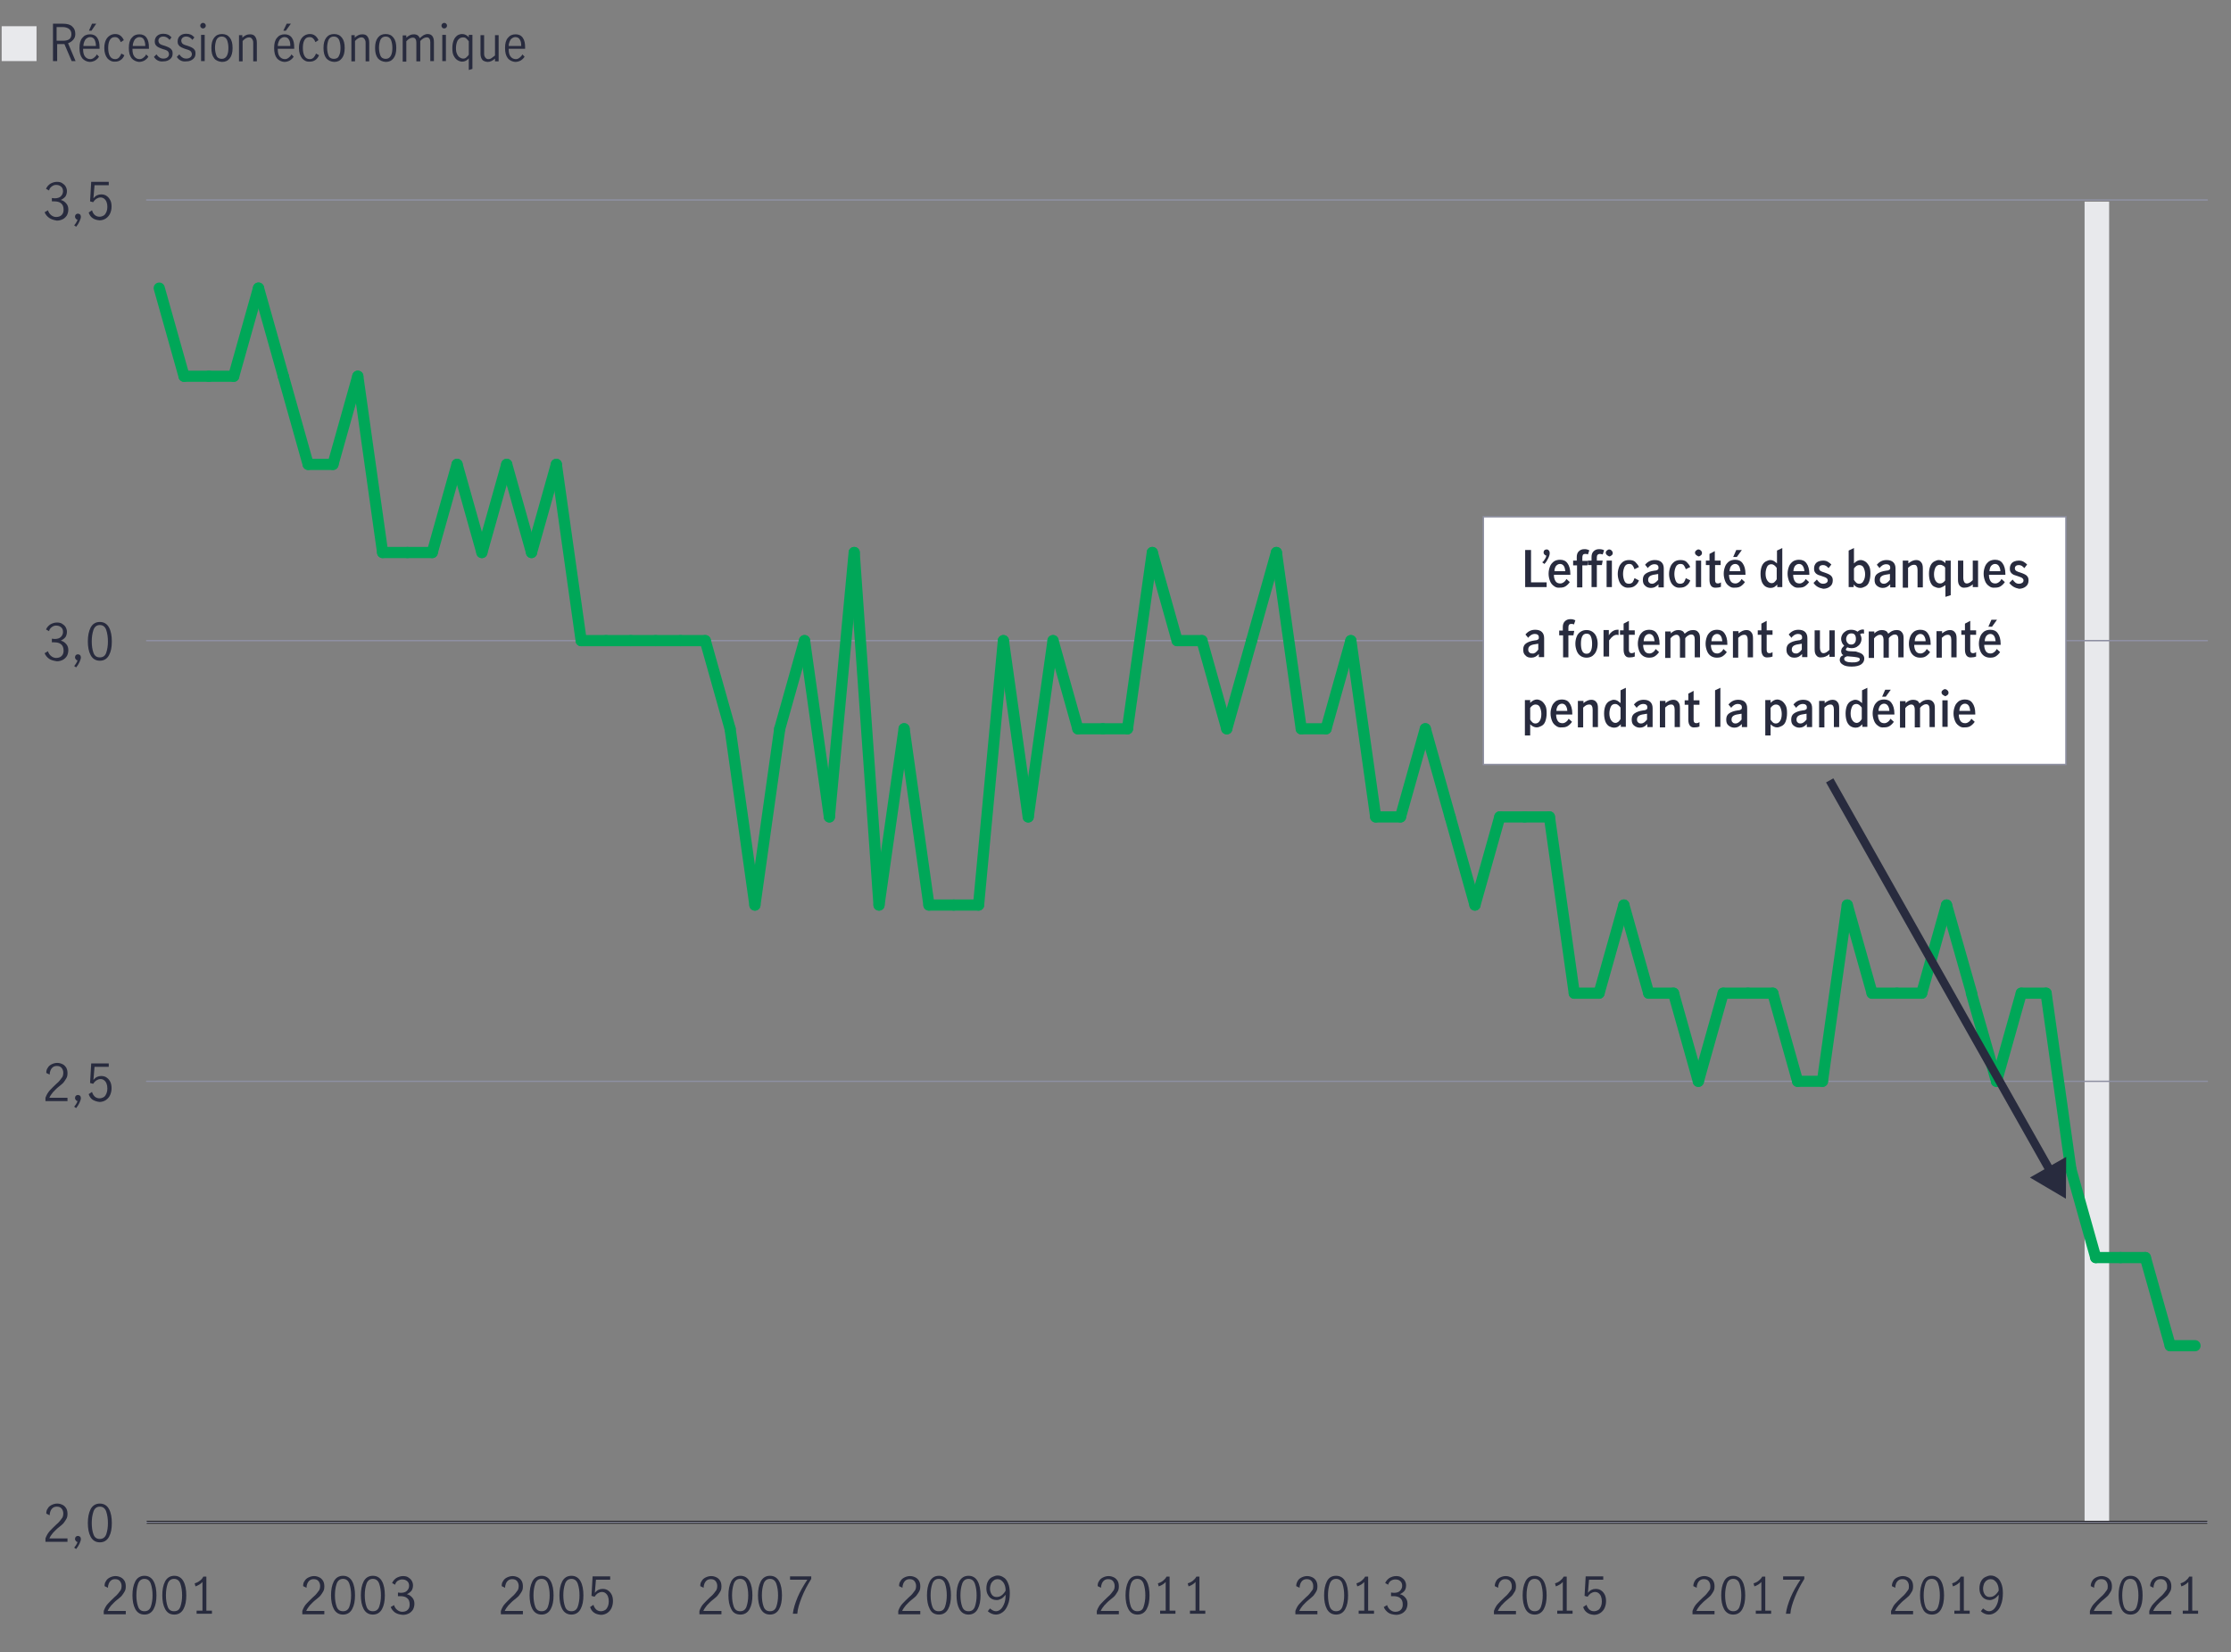 <?xml version="1.0" encoding="utf-8"?>
<!-- Generator: Adobe Illustrator 24.3.0, SVG Export Plug-In . SVG Version: 6.00 Build 0)  -->
<svg version="1.1" id="Layer_1" xmlns="http://www.w3.org/2000/svg" xmlns:xlink="http://www.w3.org/1999/xlink" x="0px" y="0px"
	 viewBox="0 0 800 592.4" style="enable-background:new 0 0 800 592.4;" xml:space="preserve">
<rect x="0" y="0" width="800" height="592.4" fill="#808080" stroke="none"/>
<style type="text/css">
	.st0{fill:#E8E9EC;}
	.st1{fill:none;stroke:#000000;stroke-width:1.002;stroke-miterlimit:10;}
	.st2{fill:#282B3E;}
	.st3{fill:none;stroke:#8E90A2;stroke-width:0.501;stroke-linecap:round;stroke-linejoin:round;stroke-miterlimit:10;}
	.st4{fill:none;stroke:#00A758;stroke-width:4.008;stroke-linecap:round;stroke-linejoin:round;stroke-miterlimit:10;}
	.st5{clip-path:url(#SVGID_2_);}
	.st6{fill:#FFFFFF;}
	.st7{fill:none;stroke:#8E90A2;stroke-width:0.494;stroke-miterlimit:10;}
	.st8{fill:none;stroke:#282B3E;stroke-width:3.006;stroke-miterlimit:10;}
</style>
<rect x="747.5" y="72.3" class="st0" width="8.8" height="473.4"/>
<line class="st1" x1="52.6" y1="545.8" x2="791.5" y2="545.8"/>
<g>
	<path class="st2" d="M17.8,549c0.6-0.7,1.4-1.4,2.3-2.3c0.6-0.5,1.1-1,1.4-1.4c0.3-0.4,0.6-0.8,0.9-1.2c0.2-0.4,0.3-0.9,0.3-1.4
		c0-0.7-0.2-1.3-0.6-1.8c-0.4-0.5-1-0.7-1.7-0.7c-0.5,0-1,0.1-1.4,0.4c-0.4,0.3-0.7,0.7-0.9,1.2c-0.2,0.5-0.3,1-0.3,1.5l-1.2-0.6
		c0-0.7,0.1-1.3,0.5-1.8c0.3-0.6,0.8-1,1.4-1.3s1.3-0.5,2-0.5c0.8,0,1.4,0.2,2,0.5s1,0.8,1.3,1.3c0.3,0.6,0.4,1.2,0.4,1.9
		c0,0.7-0.1,1.3-0.4,1.8c-0.3,0.5-0.6,1-1,1.5s-1,0.9-1.7,1.5c-0.9,0.7-1.5,1.4-2.1,2c-0.5,0.6-1,1.3-1.3,2h6.5v1.2h-7.9v-1.2
		C16.7,550.5,17.2,549.7,17.8,549z"/>
	<path class="st2" d="M27.8,552.9c-0.3-0.1-0.5-0.2-0.6-0.4c-0.2-0.2-0.3-0.4-0.3-0.7c0-0.3,0.1-0.6,0.3-0.8
		c0.2-0.2,0.4-0.3,0.7-0.3c0.3,0,0.6,0.1,0.8,0.3c0.2,0.2,0.3,0.5,0.3,0.8c0,0.5-0.2,1-0.5,1.7c-0.3,0.6-0.7,1.3-1.2,1.9l-0.7-0.5
		C27.2,554.2,27.6,553.5,27.8,552.9z"/>
	<path class="st2" d="M32.5,551c-0.7-1.3-1-3-1-4.9c0-2,0.3-3.6,1-5c0.7-1.3,1.8-2,3.3-2c1.5,0,2.6,0.7,3.3,2s1,3,1,5
		c0,2-0.3,3.6-1,4.9c-0.7,1.3-1.8,2-3.3,2C34.3,553,33.2,552.3,32.5,551z M38.1,550.1c0.4-1.2,0.6-2.5,0.6-4c0-1.5-0.2-2.9-0.6-4.1
		c-0.4-1.2-1.2-1.8-2.3-1.8c-1.1,0-1.9,0.6-2.3,1.8c-0.4,1.2-0.6,2.5-0.6,4.1c0,1.5,0.2,2.9,0.6,4c0.4,1.2,1.2,1.7,2.3,1.7
		C36.9,551.8,37.7,551.2,38.1,550.1z"/>
</g>
<g>
	<path class="st2" d="M17.8,391c0.6-0.7,1.4-1.4,2.3-2.3c0.6-0.5,1.1-1,1.4-1.4c0.3-0.4,0.6-0.8,0.9-1.2c0.2-0.4,0.3-0.9,0.3-1.4
		c0-0.7-0.2-1.3-0.6-1.8c-0.4-0.5-1-0.7-1.7-0.7c-0.5,0-1,0.1-1.4,0.4c-0.4,0.3-0.7,0.7-0.9,1.2c-0.2,0.5-0.3,1-0.3,1.5l-1.2-0.6
		c0-0.7,0.1-1.3,0.5-1.8c0.3-0.6,0.8-1,1.4-1.3s1.3-0.5,2-0.5c0.8,0,1.4,0.2,2,0.5s1,0.8,1.3,1.3c0.3,0.6,0.4,1.2,0.4,1.9
		c0,0.7-0.1,1.3-0.4,1.8c-0.3,0.5-0.6,1-1,1.5s-1,0.9-1.7,1.5c-0.9,0.7-1.5,1.4-2.1,2c-0.5,0.6-1,1.3-1.3,2h6.5v1.2h-7.9v-1.2
		C16.7,392.5,17.2,391.7,17.8,391z"/>
	<path class="st2" d="M27.8,394.8c-0.3-0.1-0.5-0.2-0.6-0.4c-0.2-0.2-0.3-0.4-0.3-0.7c0-0.3,0.1-0.6,0.3-0.8
		c0.2-0.2,0.4-0.3,0.7-0.3c0.3,0,0.6,0.1,0.8,0.3c0.2,0.2,0.3,0.5,0.3,0.8c0,0.5-0.2,1-0.5,1.7c-0.3,0.6-0.7,1.3-1.2,1.9l-0.7-0.5
		C27.2,396.1,27.6,395.4,27.8,394.8z"/>
	<path class="st2" d="M33.2,394.3c-0.7-0.5-1.1-1.1-1.4-2l1.2-0.8c0.2,0.7,0.5,1.2,1,1.7c0.5,0.4,1,0.6,1.7,0.6
		c0.6,0,1.1-0.2,1.6-0.5c0.4-0.3,0.7-0.8,0.9-1.3c0.2-0.5,0.3-1.1,0.3-1.7c0-0.7-0.1-1.3-0.3-1.8c-0.2-0.5-0.5-0.9-0.9-1.2
		s-0.8-0.4-1.3-0.4c-0.5,0-1,0.2-1.5,0.5c-0.4,0.3-0.8,0.7-1.1,1.2l-1.1-0.3l0.4-7h6.3v1.2h-5.1l-0.4,4.7c0.8-1,1.7-1.4,2.8-1.4
		c0.8,0,1.5,0.2,2,0.6c0.6,0.4,1,1,1.3,1.6c0.3,0.7,0.4,1.4,0.4,2.2c0,0.9-0.2,1.7-0.5,2.4c-0.3,0.7-0.8,1.3-1.5,1.8
		c-0.6,0.4-1.4,0.7-2.3,0.7C34.7,395,33.9,394.7,33.2,394.3z"/>
</g>
<g>
	<path class="st2" d="M17.6,236.2c-0.7-0.5-1.3-1.2-1.6-2l1.2-0.7c0.2,0.7,0.6,1.3,1.1,1.7s1.1,0.7,1.8,0.7c0.8,0,1.5-0.2,2-0.7
		s0.7-1.1,0.7-1.9c0-1.1-0.3-1.8-0.9-2.3c-0.6-0.5-1.4-0.7-2.5-0.7c-0.3,0-0.6,0-0.8,0V229c0.3,0,0.6,0.1,1,0.1
		c0.9,0,1.7-0.2,2.2-0.7c0.5-0.5,0.8-1.1,0.8-1.8c0-0.7-0.2-1.3-0.7-1.7s-1-0.6-1.8-0.6c-0.6,0-1.1,0.2-1.6,0.6s-0.8,0.8-0.9,1.4
		l-1.1-0.6c0.3-0.7,0.8-1.3,1.5-1.8c0.7-0.4,1.5-0.7,2.4-0.7c0.7,0,1.3,0.1,1.8,0.4c0.5,0.3,1,0.7,1.3,1.2s0.5,1.1,0.5,1.7
		c0,0.8-0.2,1.4-0.5,1.9c-0.4,0.5-0.9,0.9-1.7,1.3c0.9,0.2,1.5,0.7,2,1.3c0.5,0.6,0.7,1.3,0.7,2.1c0,0.8-0.2,1.5-0.5,2.1
		c-0.4,0.6-0.9,1.1-1.5,1.4c-0.6,0.3-1.3,0.5-2.1,0.5C19.2,236.9,18.3,236.7,17.6,236.2z"/>
	<path class="st2" d="M27.8,236.8c-0.3-0.1-0.5-0.2-0.6-0.4c-0.2-0.2-0.3-0.4-0.3-0.7c0-0.3,0.1-0.6,0.3-0.8
		c0.2-0.2,0.4-0.3,0.7-0.3c0.3,0,0.6,0.1,0.8,0.3c0.2,0.2,0.3,0.5,0.3,0.8c0,0.5-0.2,1-0.5,1.7s-0.7,1.3-1.2,1.9l-0.7-0.5
		C27.2,238.1,27.6,237.4,27.8,236.8z"/>
	<path class="st2" d="M32.5,234.9c-0.7-1.3-1-3-1-4.9c0-2,0.3-3.6,1-5c0.7-1.3,1.8-2,3.3-2c1.5,0,2.6,0.7,3.3,2c0.7,1.3,1,3,1,5
		c0,2-0.3,3.6-1,4.9c-0.7,1.3-1.8,2-3.3,2C34.3,236.9,33.2,236.2,32.5,234.9z M38.1,234c0.4-1.2,0.6-2.5,0.6-4
		c0-1.5-0.2-2.9-0.6-4.1c-0.4-1.2-1.2-1.8-2.3-1.8c-1.1,0-1.9,0.6-2.3,1.8s-0.6,2.5-0.6,4.1c0,1.5,0.2,2.9,0.6,4
		c0.4,1.2,1.2,1.7,2.3,1.7C36.9,235.7,37.7,235.2,38.1,234z"/>
</g>
<g>
	<path class="st2" d="M17.6,78.1c-0.7-0.5-1.3-1.2-1.6-2l1.2-0.7c0.2,0.7,0.6,1.3,1.1,1.7s1.1,0.7,1.8,0.7c0.8,0,1.5-0.2,2-0.7
		s0.7-1.1,0.7-1.9c0-1.1-0.3-1.8-0.9-2.3c-0.6-0.5-1.4-0.7-2.5-0.7c-0.3,0-0.6,0-0.8,0V71c0.3,0,0.6,0.1,1,0.1
		c0.9,0,1.7-0.2,2.2-0.7c0.5-0.5,0.8-1.1,0.8-1.8c0-0.7-0.2-1.3-0.7-1.7s-1-0.6-1.8-0.6c-0.6,0-1.1,0.2-1.6,0.6s-0.8,0.8-0.9,1.4
		l-1.1-0.6c0.3-0.7,0.8-1.3,1.5-1.8c0.7-0.4,1.5-0.7,2.4-0.7c0.7,0,1.3,0.1,1.8,0.4c0.5,0.3,1,0.7,1.3,1.2s0.5,1.1,0.5,1.7
		c0,0.8-0.2,1.4-0.5,1.9c-0.4,0.5-0.9,0.9-1.7,1.3c0.9,0.2,1.5,0.7,2,1.3c0.5,0.6,0.7,1.3,0.7,2.1c0,0.8-0.2,1.5-0.5,2.1
		c-0.4,0.6-0.9,1.1-1.5,1.4c-0.6,0.3-1.3,0.5-2.1,0.5C19.2,78.9,18.3,78.6,17.6,78.1z"/>
	<path class="st2" d="M27.8,78.8c-0.3-0.1-0.5-0.2-0.6-0.4c-0.2-0.2-0.3-0.4-0.3-0.7c0-0.3,0.1-0.6,0.3-0.8c0.2-0.2,0.4-0.3,0.7-0.3
		c0.3,0,0.6,0.1,0.8,0.3c0.2,0.2,0.3,0.5,0.3,0.8c0,0.5-0.2,1-0.5,1.7s-0.7,1.3-1.2,1.9l-0.7-0.5C27.2,80.1,27.6,79.4,27.8,78.8z"/>
	<path class="st2" d="M33.2,78.2c-0.7-0.5-1.1-1.1-1.4-2l1.2-0.8c0.2,0.7,0.5,1.3,1,1.7c0.5,0.4,1,0.6,1.7,0.6
		c0.6,0,1.1-0.2,1.6-0.5c0.4-0.3,0.7-0.8,0.9-1.3c0.2-0.5,0.3-1.1,0.3-1.7c0-0.7-0.1-1.3-0.3-1.8s-0.5-0.9-0.9-1.2s-0.8-0.4-1.3-0.4
		c-0.5,0-1,0.2-1.5,0.5c-0.4,0.3-0.8,0.7-1.1,1.2l-1.1-0.3l0.4-7h6.3v1.2h-5.1l-0.4,4.7c0.8-1,1.7-1.4,2.8-1.4c0.8,0,1.5,0.2,2,0.6
		c0.6,0.4,1,1,1.3,1.6s0.4,1.4,0.4,2.2c0,0.9-0.2,1.7-0.5,2.4c-0.3,0.7-0.8,1.3-1.5,1.8c-0.6,0.4-1.4,0.7-2.3,0.7
		C34.7,78.9,33.9,78.7,33.2,78.2z"/>
</g>
<line class="st3" x1="52.6" y1="545.8" x2="791.5" y2="545.8"/>
<line class="st3" x1="52.6" y1="387.7" x2="791.5" y2="387.7"/>
<line class="st3" x1="52.6" y1="229.7" x2="791.5" y2="229.7"/>
<line class="st3" x1="52.6" y1="71.7" x2="791.5" y2="71.7"/>
<line class="st4" x1="66" y1="134.9" x2="57.1" y2="103.3"/>
<line class="st4" x1="74.9" y1="134.9" x2="66" y2="134.9"/>
<line class="st4" x1="83.8" y1="134.9" x2="74.9" y2="134.9"/>
<line class="st4" x1="92.7" y1="103.3" x2="83.8" y2="134.9"/>
<line class="st4" x1="101.6" y1="134.9" x2="92.7" y2="103.3"/>
<line class="st4" x1="110.5" y1="166.5" x2="101.6" y2="134.9"/>
<line class="st4" x1="119.4" y1="166.5" x2="110.5" y2="166.5"/>
<line class="st4" x1="128.3" y1="134.9" x2="119.4" y2="166.5"/>
<line class="st4" x1="137.2" y1="198.1" x2="128.3" y2="134.9"/>
<line class="st4" x1="146.1" y1="198.1" x2="137.2" y2="198.1"/>
<line class="st4" x1="155" y1="198.1" x2="146.1" y2="198.1"/>
<line class="st4" x1="163.9" y1="166.5" x2="155" y2="198.1"/>
<line class="st4" x1="172.8" y1="198.1" x2="163.9" y2="166.5"/>
<line class="st4" x1="181.7" y1="166.5" x2="172.8" y2="198.1"/>
<line class="st4" x1="190.6" y1="198.1" x2="181.7" y2="166.5"/>
<line class="st4" x1="199.5" y1="166.5" x2="190.6" y2="198.1"/>
<line class="st4" x1="208.4" y1="229.7" x2="199.5" y2="166.5"/>
<line class="st4" x1="217.3" y1="229.7" x2="208.4" y2="229.7"/>
<line class="st4" x1="226.2" y1="229.7" x2="217.3" y2="229.7"/>
<line class="st4" x1="235.1" y1="229.7" x2="226.2" y2="229.7"/>
<line class="st4" x1="244" y1="229.7" x2="235.1" y2="229.7"/>
<line class="st4" x1="252.9" y1="229.7" x2="244" y2="229.7"/>
<line class="st4" x1="261.8" y1="261.3" x2="252.9" y2="229.7"/>
<line class="st4" x1="270.7" y1="324.5" x2="261.8" y2="261.3"/>
<line class="st4" x1="279.6" y1="261.3" x2="270.7" y2="324.5"/>
<line class="st4" x1="288.5" y1="229.7" x2="279.6" y2="261.3"/>
<line class="st4" x1="297.4" y1="292.9" x2="288.5" y2="229.7"/>
<line class="st4" x1="306.3" y1="198.1" x2="297.4" y2="292.9"/>
<line class="st4" x1="315.2" y1="324.5" x2="306.3" y2="198.1"/>
<line class="st4" x1="324.2" y1="261.3" x2="315.2" y2="324.5"/>
<line class="st4" x1="333.1" y1="324.5" x2="324.2" y2="261.3"/>
<line class="st4" x1="342" y1="324.5" x2="333.1" y2="324.5"/>
<line class="st4" x1="350.9" y1="324.5" x2="342" y2="324.5"/>
<line class="st4" x1="359.8" y1="229.7" x2="350.9" y2="324.5"/>
<line class="st4" x1="368.7" y1="292.9" x2="359.8" y2="229.7"/>
<line class="st4" x1="377.6" y1="229.7" x2="368.7" y2="292.9"/>
<line class="st4" x1="386.5" y1="261.3" x2="377.6" y2="229.7"/>
<line class="st4" x1="395.4" y1="261.3" x2="386.5" y2="261.3"/>
<line class="st4" x1="404.3" y1="261.3" x2="395.4" y2="261.3"/>
<line class="st4" x1="413.2" y1="198.1" x2="404.3" y2="261.3"/>
<line class="st4" x1="422.1" y1="229.7" x2="413.2" y2="198.1"/>
<line class="st4" x1="431" y1="229.7" x2="422.1" y2="229.7"/>
<line class="st4" x1="439.9" y1="261.3" x2="431" y2="229.7"/>
<line class="st4" x1="448.8" y1="229.7" x2="439.9" y2="261.3"/>
<line class="st4" x1="457.7" y1="198.1" x2="448.8" y2="229.7"/>
<line class="st4" x1="466.6" y1="261.3" x2="457.7" y2="198.1"/>
<line class="st4" x1="475.5" y1="261.3" x2="466.6" y2="261.3"/>
<line class="st4" x1="484.4" y1="229.7" x2="475.5" y2="261.3"/>
<line class="st4" x1="493.3" y1="292.9" x2="484.4" y2="229.7"/>
<line class="st4" x1="502.2" y1="292.9" x2="493.3" y2="292.9"/>
<line class="st4" x1="511.1" y1="261.3" x2="502.2" y2="292.9"/>
<line class="st4" x1="520" y1="292.9" x2="511.1" y2="261.3"/>
<line class="st4" x1="528.9" y1="324.5" x2="520" y2="292.9"/>
<line class="st4" x1="537.8" y1="292.9" x2="528.9" y2="324.5"/>
<line class="st4" x1="546.7" y1="292.9" x2="537.8" y2="292.9"/>
<line class="st4" x1="555.6" y1="292.9" x2="546.7" y2="292.9"/>
<line class="st4" x1="564.5" y1="356.1" x2="555.6" y2="292.9"/>
<line class="st4" x1="573.4" y1="356.1" x2="564.5" y2="356.1"/>
<line class="st4" x1="582.3" y1="324.5" x2="573.4" y2="356.1"/>
<line class="st4" x1="591.2" y1="356.1" x2="582.3" y2="324.5"/>
<line class="st4" x1="600.1" y1="356.1" x2="591.2" y2="356.1"/>
<line class="st4" x1="609" y1="387.7" x2="600.1" y2="356.1"/>
<line class="st4" x1="617.9" y1="356.1" x2="609" y2="387.7"/>
<line class="st4" x1="626.8" y1="356.1" x2="617.9" y2="356.1"/>
<line class="st4" x1="635.7" y1="356.1" x2="626.8" y2="356.1"/>
<line class="st4" x1="644.6" y1="387.7" x2="635.7" y2="356.1"/>
<line class="st4" x1="653.5" y1="387.7" x2="644.6" y2="387.7"/>
<line class="st4" x1="662.4" y1="324.5" x2="653.5" y2="387.7"/>
<line class="st4" x1="671.3" y1="356.1" x2="662.4" y2="324.5"/>
<line class="st4" x1="680.2" y1="356.1" x2="671.3" y2="356.1"/>
<line class="st4" x1="689.1" y1="356.1" x2="680.2" y2="356.1"/>
<line class="st4" x1="698" y1="324.5" x2="689.1" y2="356.1"/>
<line class="st4" x1="707" y1="356.1" x2="698" y2="324.5"/>
<line class="st4" x1="715.9" y1="387.7" x2="706.9" y2="356.1"/>
<line class="st4" x1="724.8" y1="356.1" x2="715.9" y2="387.7"/>
<line class="st4" x1="733.7" y1="356.1" x2="724.8" y2="356.1"/>
<line class="st4" x1="742.6" y1="419.3" x2="733.7" y2="356.1"/>
<line class="st4" x1="751.5" y1="450.9" x2="742.6" y2="419.3"/>
<line class="st4" x1="760.4" y1="450.9" x2="751.5" y2="450.9"/>
<line class="st4" x1="769.3" y1="450.9" x2="760.4" y2="450.9"/>
<line class="st4" x1="778.2" y1="482.5" x2="769.3" y2="450.9"/>
<line class="st4" x1="787.1" y1="482.5" x2="778.2" y2="482.5"/>
<g>
	<defs>
		<rect id="SVGID_1_" y="6" width="800" height="576.9"/>
	</defs>
	<clipPath id="SVGID_2_">
		<use xlink:href="#SVGID_1_"  style="overflow:visible;"/>
	</clipPath>
	<g class="st5">
		<path class="st2" d="M750.9,575c0.6-0.7,1.4-1.4,2.3-2.3c0.6-0.5,1.1-1,1.4-1.4c0.3-0.4,0.6-0.8,0.9-1.2s0.3-0.9,0.3-1.4
			c0-0.7-0.2-1.3-0.6-1.8c-0.4-0.5-1-0.7-1.7-0.7c-0.5,0-1,0.1-1.4,0.4c-0.4,0.3-0.7,0.7-0.9,1.2c-0.2,0.5-0.3,1-0.3,1.5l-1.2-0.6
			c0-0.7,0.2-1.3,0.5-1.8c0.3-0.6,0.8-1,1.4-1.3c0.6-0.3,1.3-0.5,2-0.5c0.8,0,1.4,0.2,2,0.5c0.6,0.3,1,0.8,1.3,1.3
			c0.3,0.6,0.4,1.2,0.4,1.9c0,0.7-0.1,1.3-0.4,1.8s-0.6,1-1,1.5c-0.4,0.4-1,0.9-1.7,1.5c-0.9,0.7-1.5,1.4-2.1,2
			c-0.5,0.6-1,1.3-1.3,2h6.5v1.2h-7.9v-1.2C749.8,576.5,750.3,575.6,750.9,575z"/>
		<path class="st2" d="M760.7,576.9c-0.7-1.3-1-3-1-4.9c0-2,0.3-3.6,1-5s1.8-2,3.3-2c1.5,0,2.6,0.7,3.3,2c0.7,1.3,1,3,1,5
			c0,2-0.3,3.6-1,4.9c-0.7,1.3-1.8,2-3.3,2C762.4,578.9,761.4,578.2,760.7,576.9z M766.2,576c0.4-1.2,0.6-2.5,0.6-4
			c0-1.5-0.2-2.9-0.6-4.1c-0.4-1.2-1.2-1.8-2.3-1.8c-1.1,0-1.9,0.6-2.3,1.8c-0.4,1.2-0.6,2.5-0.6,4.1c0,1.5,0.2,2.9,0.6,4
			s1.2,1.7,2.3,1.7C765.1,577.7,765.8,577.2,766.2,576z"/>
		<path class="st2" d="M772.2,575c0.6-0.7,1.4-1.4,2.3-2.3c0.6-0.5,1.1-1,1.4-1.4c0.3-0.4,0.6-0.8,0.9-1.2s0.3-0.9,0.3-1.4
			c0-0.7-0.2-1.3-0.6-1.8c-0.4-0.5-1-0.7-1.7-0.7c-0.5,0-1,0.1-1.4,0.4c-0.4,0.3-0.7,0.7-0.9,1.2c-0.2,0.5-0.3,1-0.3,1.5l-1.2-0.6
			c0-0.7,0.2-1.3,0.5-1.8c0.3-0.6,0.8-1,1.4-1.3c0.6-0.3,1.3-0.5,2-0.5c0.8,0,1.4,0.2,2,0.5c0.6,0.3,1,0.8,1.3,1.3
			c0.3,0.6,0.4,1.2,0.4,1.9c0,0.7-0.1,1.3-0.4,1.8s-0.6,1-1,1.5c-0.4,0.4-1,0.9-1.7,1.5c-0.9,0.7-1.5,1.4-2.1,2
			c-0.5,0.6-1,1.3-1.3,2h6.5v1.2h-7.9v-1.2C771.1,576.5,771.6,575.6,772.2,575z"/>
		<path class="st2" d="M784.7,577.5v-10.3c-0.6,0.7-1.4,1.2-2.5,1.6l-0.3-1.1c0.7-0.2,1.3-0.5,1.8-0.9s1-0.9,1.3-1.5h1.1v12.2h2.1
			v1.1h-5.5v-1.1H784.7z"/>
	</g>
	<g class="st5">
		<path class="st2" d="M679.6,575c0.6-0.7,1.4-1.4,2.3-2.3c0.6-0.5,1.1-1,1.4-1.4c0.3-0.4,0.6-0.8,0.9-1.2s0.3-0.9,0.3-1.4
			c0-0.7-0.2-1.3-0.6-1.8c-0.4-0.5-1-0.7-1.7-0.7c-0.5,0-1,0.1-1.4,0.4c-0.4,0.3-0.7,0.7-0.9,1.2c-0.2,0.5-0.3,1-0.3,1.5l-1.2-0.6
			c0-0.7,0.2-1.3,0.5-1.8c0.3-0.6,0.8-1,1.4-1.3c0.6-0.3,1.3-0.5,2-0.5c0.8,0,1.4,0.2,2,0.5c0.6,0.3,1,0.8,1.3,1.3
			c0.3,0.6,0.4,1.2,0.4,1.9c0,0.7-0.1,1.3-0.4,1.8s-0.6,1-1,1.5c-0.4,0.4-1,0.9-1.7,1.5c-0.9,0.7-1.5,1.4-2.1,2
			c-0.5,0.6-1,1.3-1.3,2h6.5v1.2h-7.9v-1.2C678.6,576.5,679,575.6,679.6,575z"/>
		<path class="st2" d="M689.5,576.9c-0.7-1.3-1-3-1-4.9c0-2,0.3-3.6,1-5s1.8-2,3.3-2c1.5,0,2.6,0.7,3.3,2c0.7,1.3,1,3,1,5
			c0,2-0.3,3.6-1,4.9c-0.7,1.3-1.8,2-3.3,2C691.2,578.9,690.1,578.2,689.5,576.9z M695,576c0.4-1.2,0.6-2.5,0.6-4
			c0-1.5-0.2-2.9-0.6-4.1c-0.4-1.2-1.2-1.8-2.3-1.8c-1.1,0-1.9,0.6-2.3,1.8c-0.4,1.2-0.6,2.5-0.6,4.1c0,1.5,0.2,2.9,0.6,4
			s1.2,1.7,2.3,1.7C693.9,577.7,694.6,577.2,695,576z"/>
		<path class="st2" d="M702.8,577.5v-10.3c-0.6,0.7-1.4,1.2-2.5,1.6l-0.3-1.1c0.7-0.2,1.3-0.5,1.8-0.9s1-0.9,1.3-1.5h1.1v12.2h2.1
			v1.1h-5.5v-1.1H702.8z"/>
		<path class="st2" d="M710.3,577.7l0.8-1c0.7,0.6,1.4,1,2.1,1c0.6,0,1.1-0.2,1.6-0.6c0.5-0.4,0.9-1,1.3-1.9c0.4-0.9,0.6-2,0.6-3.4
			c-0.5,0.6-1,1.1-1.5,1.4c-0.6,0.3-1.1,0.5-1.7,0.5c-0.5,0-1.1-0.1-1.7-0.4c-0.6-0.3-1-0.7-1.4-1.4c-0.4-0.6-0.6-1.4-0.6-2.4
			c0-1,0.2-1.9,0.6-2.6s0.9-1.2,1.6-1.5c0.6-0.3,1.2-0.5,1.8-0.5c0.8,0,1.5,0.2,2.2,0.7c0.7,0.4,1.2,1.1,1.6,2.1
			c0.4,0.9,0.6,2.1,0.6,3.5c0,1.6-0.2,3-0.7,4.2c-0.4,1.2-1,2-1.8,2.6c-0.8,0.6-1.6,0.9-2.5,0.9
			C712.1,578.9,711.2,578.5,710.3,577.7z M715.4,571.9c0.5-0.4,1-1,1.3-1.6c0-1-0.2-1.8-0.5-2.4s-0.7-1-1.1-1.3
			c-0.4-0.3-0.9-0.4-1.3-0.4c-0.4,0-0.9,0.1-1.3,0.4c-0.4,0.2-0.7,0.6-1,1.1c-0.2,0.5-0.4,1.2-0.4,1.9c0,0.8,0.2,1.5,0.6,2.1
			c0.4,0.6,1,0.9,1.7,0.9C714.2,572.6,714.8,572.4,715.4,571.9z"/>
	</g>
	<g class="st5">
		<path class="st2" d="M608.4,575c0.6-0.7,1.4-1.4,2.3-2.3c0.6-0.5,1.1-1,1.4-1.4c0.3-0.4,0.6-0.8,0.9-1.2s0.3-0.9,0.3-1.4
			c0-0.7-0.2-1.3-0.6-1.8c-0.4-0.5-1-0.7-1.7-0.7c-0.5,0-1,0.1-1.4,0.4c-0.4,0.3-0.7,0.7-0.9,1.2c-0.2,0.5-0.3,1-0.3,1.5l-1.2-0.6
			c0-0.7,0.2-1.3,0.5-1.8c0.3-0.6,0.8-1,1.4-1.3c0.6-0.3,1.3-0.5,2-0.5c0.8,0,1.4,0.2,2,0.5c0.6,0.3,1,0.8,1.3,1.3
			c0.3,0.6,0.4,1.2,0.4,1.9c0,0.7-0.1,1.3-0.4,1.8s-0.6,1-1,1.5c-0.4,0.4-1,0.9-1.7,1.5c-0.9,0.7-1.5,1.4-2.1,2
			c-0.5,0.6-1,1.3-1.3,2h6.5v1.2h-7.9v-1.2C607.3,576.5,607.8,575.6,608.4,575z"/>
		<path class="st2" d="M618.2,576.9c-0.7-1.3-1-3-1-4.9c0-2,0.3-3.6,1-5s1.8-2,3.3-2c1.5,0,2.6,0.7,3.3,2c0.7,1.3,1,3,1,5
			c0,2-0.3,3.6-1,4.9c-0.7,1.3-1.8,2-3.3,2C620,578.9,618.9,578.2,618.2,576.9z M623.8,576c0.4-1.2,0.6-2.5,0.6-4
			c0-1.5-0.2-2.9-0.6-4.1c-0.4-1.2-1.2-1.8-2.3-1.8c-1.1,0-1.9,0.6-2.3,1.8c-0.4,1.2-0.6,2.5-0.6,4.1c0,1.5,0.2,2.9,0.6,4
			s1.2,1.7,2.3,1.7C622.6,577.7,623.4,577.2,623.8,576z"/>
		<path class="st2" d="M631.6,577.5v-10.3c-0.6,0.7-1.4,1.2-2.5,1.6l-0.3-1.1c0.7-0.2,1.3-0.5,1.8-0.9s1-0.9,1.3-1.5h1.1v12.2h2.1
			v1.1h-5.5v-1.1H631.6z"/>
		<path class="st2" d="M642.1,572.7c0.9-2.1,2.1-4.2,3.5-6.3h-6.2v-1.2h7.6v0.9c-1.3,2.1-2.5,4.3-3.4,6.6c-0.9,2.3-1.5,4.2-1.6,5.9
			h-1.6C640.6,576.8,641.2,574.9,642.1,572.7z"/>
	</g>
	<g class="st5">
		<path class="st2" d="M537.2,575c0.6-0.7,1.4-1.4,2.3-2.3c0.6-0.5,1.1-1,1.4-1.4c0.3-0.4,0.6-0.8,0.9-1.2s0.3-0.9,0.3-1.4
			c0-0.7-0.2-1.3-0.6-1.8c-0.4-0.5-1-0.7-1.7-0.7c-0.5,0-1,0.1-1.4,0.4c-0.4,0.3-0.7,0.7-0.9,1.2c-0.2,0.5-0.3,1-0.3,1.5l-1.2-0.6
			c0-0.7,0.2-1.3,0.5-1.8c0.3-0.6,0.8-1,1.4-1.3c0.6-0.3,1.3-0.5,2-0.5c0.8,0,1.4,0.2,2,0.5c0.6,0.3,1,0.8,1.3,1.3
			c0.3,0.6,0.4,1.2,0.4,1.9c0,0.7-0.1,1.3-0.4,1.8s-0.6,1-1,1.5c-0.4,0.4-1,0.9-1.7,1.5c-0.9,0.7-1.5,1.4-2.1,2
			c-0.5,0.6-1,1.3-1.3,2h6.5v1.2h-7.9v-1.2C536.1,576.5,536.6,575.6,537.2,575z"/>
		<path class="st2" d="M547,576.9c-0.7-1.3-1-3-1-4.9c0-2,0.3-3.6,1-5s1.8-2,3.3-2c1.5,0,2.6,0.7,3.3,2c0.7,1.3,1,3,1,5
			c0,2-0.3,3.6-1,4.9c-0.7,1.3-1.8,2-3.3,2C548.8,578.9,547.7,578.2,547,576.9z M552.6,576c0.4-1.2,0.6-2.5,0.6-4
			c0-1.5-0.2-2.9-0.6-4.1c-0.4-1.2-1.2-1.8-2.3-1.8c-1.1,0-1.9,0.6-2.3,1.8c-0.4,1.2-0.6,2.5-0.6,4.1c0,1.5,0.2,2.9,0.6,4
			s1.2,1.7,2.3,1.7C551.4,577.7,552.2,577.2,552.6,576z"/>
		<path class="st2" d="M560.4,577.5v-10.3c-0.6,0.7-1.4,1.2-2.5,1.6l-0.3-1.1c0.7-0.2,1.3-0.5,1.8-0.9s1-0.9,1.3-1.5h1.1v12.2h2.1
			v1.1h-5.5v-1.1H560.4z"/>
		<path class="st2" d="M569.1,578.2c-0.7-0.5-1.1-1.1-1.4-2l1.2-0.8c0.2,0.7,0.5,1.2,1,1.7c0.5,0.4,1,0.6,1.7,0.6
			c0.6,0,1.1-0.2,1.6-0.5c0.4-0.3,0.7-0.8,0.9-1.3s0.3-1.1,0.3-1.7c0-0.7-0.1-1.3-0.3-1.8c-0.2-0.5-0.5-0.9-0.9-1.2
			s-0.8-0.4-1.3-0.4c-0.5,0-1,0.2-1.5,0.5c-0.4,0.3-0.8,0.7-1.1,1.2l-1.1-0.3l0.4-7h6.3v1.2h-5.1l-0.4,4.7c0.8-1,1.7-1.4,2.8-1.4
			c0.8,0,1.5,0.2,2,0.6c0.6,0.4,1,1,1.3,1.6c0.3,0.7,0.4,1.4,0.4,2.2c0,0.9-0.2,1.7-0.5,2.4c-0.3,0.7-0.8,1.3-1.5,1.8
			c-0.6,0.4-1.4,0.7-2.3,0.7C570.5,578.9,569.8,578.7,569.1,578.2z"/>
	</g>
	<g class="st5">
		<path class="st2" d="M466,575c0.6-0.7,1.4-1.4,2.3-2.3c0.6-0.5,1.1-1,1.4-1.4c0.3-0.4,0.6-0.8,0.9-1.2s0.3-0.9,0.3-1.4
			c0-0.7-0.2-1.3-0.6-1.8c-0.4-0.5-1-0.7-1.7-0.7c-0.5,0-1,0.1-1.4,0.4c-0.4,0.3-0.7,0.7-0.9,1.2c-0.2,0.5-0.3,1-0.3,1.5l-1.2-0.6
			c0-0.7,0.2-1.3,0.5-1.8c0.3-0.6,0.8-1,1.4-1.3c0.6-0.3,1.3-0.5,2-0.5c0.8,0,1.4,0.2,2,0.5c0.6,0.3,1,0.8,1.3,1.3
			c0.3,0.6,0.4,1.2,0.4,1.9c0,0.7-0.1,1.3-0.4,1.8s-0.6,1-1,1.5c-0.4,0.4-1,0.9-1.7,1.5c-0.9,0.7-1.5,1.4-2.1,2
			c-0.5,0.6-1,1.3-1.3,2h6.5v1.2h-7.9v-1.2C464.9,576.5,465.4,575.6,466,575z"/>
		<path class="st2" d="M475.8,576.9c-0.7-1.3-1-3-1-4.9c0-2,0.3-3.6,1-5s1.8-2,3.3-2c1.5,0,2.6,0.7,3.3,2c0.7,1.3,1,3,1,5
			c0,2-0.3,3.6-1,4.9c-0.7,1.3-1.8,2-3.3,2C477.6,578.9,476.5,578.2,475.8,576.9z M481.4,576c0.4-1.2,0.6-2.5,0.6-4
			c0-1.5-0.2-2.9-0.6-4.1c-0.4-1.2-1.2-1.8-2.3-1.8c-1.1,0-1.9,0.6-2.3,1.8c-0.4,1.2-0.6,2.5-0.6,4.1c0,1.5,0.2,2.9,0.6,4
			s1.2,1.7,2.3,1.7C480.2,577.7,481,577.2,481.4,576z"/>
		<path class="st2" d="M489.2,577.5v-10.3c-0.6,0.7-1.4,1.2-2.5,1.6l-0.3-1.1c0.7-0.2,1.3-0.5,1.8-0.9s1-0.9,1.3-1.5h1.1v12.2h2.1
			v1.1h-5.5v-1.1H489.2z"/>
		<path class="st2" d="M497.8,578.2c-0.7-0.5-1.3-1.2-1.6-2l1.2-0.7c0.2,0.7,0.6,1.3,1.1,1.7c0.5,0.4,1.1,0.7,1.8,0.7
			c0.8,0,1.5-0.2,2-0.7s0.7-1.1,0.7-1.9c0-1.1-0.3-1.8-0.9-2.3s-1.4-0.7-2.5-0.7c-0.3,0-0.6,0-0.8,0V571c0.3,0,0.6,0.1,1,0.1
			c1,0,1.7-0.2,2.2-0.7s0.8-1.1,0.8-1.8c0-0.7-0.2-1.3-0.7-1.7c-0.4-0.4-1-0.6-1.8-0.6c-0.6,0-1.1,0.2-1.6,0.5
			c-0.5,0.4-0.8,0.8-0.9,1.4l-1.1-0.6c0.3-0.7,0.8-1.3,1.5-1.8c0.7-0.4,1.5-0.7,2.4-0.7c0.7,0,1.3,0.1,1.8,0.4s1,0.7,1.3,1.2
			c0.3,0.5,0.5,1.1,0.5,1.7c0,0.8-0.2,1.4-0.5,1.9c-0.4,0.5-0.9,0.9-1.7,1.3c0.9,0.2,1.5,0.7,2,1.3c0.5,0.6,0.7,1.3,0.7,2.1
			c0,0.8-0.2,1.5-0.5,2.1c-0.4,0.6-0.9,1.1-1.5,1.4c-0.6,0.3-1.3,0.5-2.1,0.5C499.4,578.9,498.5,578.7,497.8,578.2z"/>
	</g>
	<g class="st5">
		<path class="st2" d="M394.8,575c0.6-0.7,1.4-1.4,2.3-2.3c0.6-0.5,1.1-1,1.4-1.4c0.3-0.4,0.6-0.8,0.9-1.2c0.2-0.4,0.3-0.9,0.3-1.4
			c0-0.7-0.2-1.3-0.6-1.8c-0.4-0.5-1-0.7-1.7-0.7c-0.5,0-1,0.1-1.4,0.4c-0.4,0.3-0.7,0.7-0.9,1.2c-0.2,0.5-0.3,1-0.3,1.5l-1.2-0.6
			c0-0.7,0.1-1.3,0.5-1.8c0.3-0.6,0.8-1,1.4-1.3s1.3-0.5,2-0.5c0.8,0,1.4,0.2,2,0.5s1,0.8,1.3,1.3c0.3,0.6,0.4,1.2,0.4,1.9
			c0,0.7-0.1,1.3-0.4,1.8s-0.6,1-1,1.5s-1,0.9-1.7,1.5c-0.9,0.7-1.5,1.4-2.1,2c-0.5,0.6-1,1.3-1.3,2h6.5v1.2h-7.9v-1.2
			C393.7,576.5,394.2,575.6,394.8,575z"/>
		<path class="st2" d="M404.6,576.9c-0.7-1.3-1-3-1-4.9c0-2,0.3-3.6,1-5s1.8-2,3.3-2c1.5,0,2.6,0.7,3.3,2c0.7,1.3,1,3,1,5
			c0,2-0.3,3.6-1,4.9c-0.7,1.3-1.8,2-3.3,2C406.3,578.9,405.3,578.2,404.6,576.9z M410.1,576c0.4-1.2,0.6-2.5,0.6-4
			c0-1.5-0.2-2.9-0.6-4.1c-0.4-1.2-1.2-1.8-2.3-1.8c-1.1,0-1.9,0.6-2.3,1.8c-0.4,1.2-0.6,2.5-0.6,4.1c0,1.5,0.2,2.9,0.6,4
			s1.2,1.7,2.3,1.7C409,577.7,409.8,577.2,410.1,576z"/>
		<path class="st2" d="M418,577.5v-10.3c-0.6,0.7-1.4,1.2-2.5,1.6l-0.3-1.1c0.7-0.2,1.3-0.5,1.8-0.9s1-0.9,1.3-1.5h1.1v12.2h2.1v1.1
			h-5.5v-1.1H418z"/>
		<path class="st2" d="M428.7,577.5v-10.3c-0.6,0.7-1.4,1.2-2.5,1.6l-0.3-1.1c0.7-0.2,1.3-0.5,1.8-0.9s1-0.9,1.3-1.5h1.1v12.2h2.1
			v1.1h-5.5v-1.1H428.7z"/>
	</g>
	<g class="st5">
		<path class="st2" d="M323.6,575c0.6-0.7,1.4-1.4,2.3-2.3c0.6-0.5,1.1-1,1.4-1.4c0.3-0.4,0.6-0.8,0.9-1.2c0.2-0.4,0.3-0.9,0.3-1.4
			c0-0.7-0.2-1.3-0.6-1.8c-0.4-0.5-1-0.7-1.7-0.7c-0.5,0-1,0.1-1.4,0.4c-0.4,0.3-0.7,0.7-0.9,1.2c-0.2,0.5-0.3,1-0.3,1.5l-1.2-0.6
			c0-0.7,0.1-1.3,0.5-1.8c0.3-0.6,0.8-1,1.4-1.3s1.3-0.5,2-0.5c0.8,0,1.4,0.2,2,0.5s1,0.8,1.3,1.3c0.3,0.6,0.4,1.2,0.4,1.9
			c0,0.7-0.1,1.3-0.4,1.8c-0.3,0.5-0.6,1-1,1.5s-1,0.9-1.7,1.5c-0.9,0.7-1.5,1.4-2.1,2c-0.5,0.6-1,1.3-1.3,2h6.5v1.2h-7.9v-1.2
			C322.5,576.5,323,575.6,323.6,575z"/>
		<path class="st2" d="M333.4,576.9c-0.7-1.3-1-3-1-4.9c0-2,0.3-3.6,1-5c0.7-1.3,1.8-2,3.3-2c1.5,0,2.6,0.7,3.3,2s1,3,1,5
			c0,2-0.3,3.6-1,4.9c-0.7,1.3-1.8,2-3.3,2C335.1,578.9,334,578.2,333.4,576.9z M338.9,576c0.4-1.2,0.6-2.5,0.6-4
			c0-1.5-0.2-2.9-0.6-4.1c-0.4-1.2-1.2-1.8-2.3-1.8c-1.1,0-1.9,0.6-2.3,1.8c-0.4,1.2-0.6,2.5-0.6,4.1c0,1.5,0.2,2.9,0.6,4
			c0.4,1.2,1.2,1.7,2.3,1.7C337.8,577.7,338.5,577.2,338.9,576z"/>
		<path class="st2" d="M344,576.9c-0.7-1.3-1-3-1-4.9c0-2,0.3-3.6,1-5c0.7-1.3,1.8-2,3.3-2c1.5,0,2.6,0.7,3.3,2s1,3,1,5
			c0,2-0.3,3.6-1,4.9c-0.7,1.3-1.8,2-3.3,2C345.8,578.9,344.7,578.2,344,576.9z M349.6,576c0.4-1.2,0.6-2.5,0.6-4
			c0-1.5-0.2-2.9-0.6-4.1c-0.4-1.2-1.2-1.8-2.3-1.8c-1.1,0-1.9,0.6-2.3,1.8c-0.4,1.2-0.6,2.5-0.6,4.1c0,1.5,0.2,2.9,0.6,4
			c0.4,1.2,1.2,1.7,2.3,1.7C348.4,577.7,349.2,577.2,349.6,576z"/>
		<path class="st2" d="M354.2,577.7l0.8-1c0.7,0.6,1.4,1,2.1,1c0.6,0,1.1-0.2,1.6-0.6c0.5-0.4,0.9-1,1.3-1.9s0.6-2,0.6-3.4
			c-0.5,0.6-1,1.1-1.5,1.4c-0.6,0.3-1.1,0.5-1.7,0.5c-0.5,0-1.1-0.1-1.7-0.4c-0.6-0.3-1-0.7-1.4-1.4c-0.4-0.6-0.6-1.4-0.6-2.4
			c0-1,0.2-1.9,0.6-2.6c0.4-0.7,0.9-1.2,1.6-1.5s1.2-0.5,1.8-0.5c0.8,0,1.5,0.2,2.2,0.7c0.7,0.4,1.2,1.1,1.6,2.1
			c0.4,0.9,0.6,2.1,0.6,3.5c0,1.6-0.2,3-0.7,4.2s-1,2-1.8,2.6c-0.8,0.6-1.6,0.9-2.5,0.9C356.1,578.9,355.1,578.5,354.2,577.7z
			 M359.3,571.9c0.5-0.4,1-1,1.3-1.6c0-1-0.2-1.8-0.5-2.4s-0.7-1-1.1-1.3c-0.4-0.3-0.9-0.4-1.3-0.4c-0.4,0-0.9,0.1-1.3,0.4
			s-0.7,0.6-1,1.1c-0.2,0.5-0.4,1.2-0.4,1.9c0,0.8,0.2,1.5,0.6,2.1s1,0.9,1.7,0.9C358.1,572.6,358.7,572.4,359.3,571.9z"/>
	</g>
	<g class="st5">
		<path class="st2" d="M252.3,575c0.6-0.7,1.4-1.4,2.3-2.3c0.6-0.5,1.1-1,1.4-1.4c0.3-0.4,0.6-0.8,0.9-1.2c0.2-0.4,0.3-0.9,0.3-1.4
			c0-0.7-0.2-1.3-0.6-1.8c-0.4-0.5-1-0.7-1.7-0.7c-0.5,0-1,0.1-1.4,0.4c-0.4,0.3-0.7,0.7-0.9,1.2c-0.2,0.5-0.3,1-0.3,1.5l-1.2-0.6
			c0-0.7,0.1-1.3,0.5-1.8c0.3-0.6,0.8-1,1.4-1.3s1.3-0.5,2-0.5c0.8,0,1.4,0.2,2,0.5s1,0.8,1.3,1.3c0.3,0.6,0.4,1.2,0.4,1.9
			c0,0.7-0.1,1.3-0.4,1.8c-0.3,0.5-0.6,1-1,1.5s-1,0.9-1.7,1.5c-0.9,0.7-1.5,1.4-2.1,2c-0.5,0.6-1,1.3-1.3,2h6.5v1.2h-7.9v-1.2
			C251.2,576.5,251.7,575.6,252.3,575z"/>
		<path class="st2" d="M262.2,576.9c-0.7-1.3-1-3-1-4.9c0-2,0.3-3.6,1-5c0.7-1.3,1.8-2,3.3-2c1.5,0,2.6,0.7,3.3,2s1,3,1,5
			c0,2-0.3,3.6-1,4.9c-0.7,1.3-1.8,2-3.3,2C263.9,578.9,262.8,578.2,262.2,576.9z M267.7,576c0.4-1.2,0.6-2.5,0.6-4
			c0-1.5-0.2-2.9-0.6-4.1c-0.4-1.2-1.2-1.8-2.3-1.8c-1.1,0-1.9,0.6-2.3,1.8c-0.4,1.2-0.6,2.5-0.6,4.1c0,1.5,0.2,2.9,0.6,4
			c0.4,1.2,1.2,1.7,2.3,1.7C266.5,577.7,267.3,577.2,267.7,576z"/>
		<path class="st2" d="M272.8,576.9c-0.7-1.3-1-3-1-4.9c0-2,0.3-3.6,1-5c0.7-1.3,1.8-2,3.3-2c1.5,0,2.6,0.7,3.3,2s1,3,1,5
			c0,2-0.3,3.6-1,4.9c-0.7,1.3-1.8,2-3.3,2C274.6,578.9,273.5,578.2,272.8,576.9z M278.4,576c0.4-1.2,0.6-2.5,0.6-4
			c0-1.5-0.2-2.9-0.6-4.1c-0.4-1.2-1.2-1.8-2.3-1.8c-1.1,0-1.9,0.6-2.3,1.8c-0.4,1.2-0.6,2.5-0.6,4.1c0,1.5,0.2,2.9,0.6,4
			c0.4,1.2,1.2,1.7,2.3,1.7C277.2,577.7,278,577.2,278.4,576z"/>
		<path class="st2" d="M286,572.7c0.9-2.1,2.1-4.2,3.5-6.3h-6.2v-1.2h7.6v0.9c-1.3,2.1-2.5,4.3-3.4,6.6c-0.9,2.3-1.5,4.2-1.6,5.9
			h-1.6C284.5,576.8,285.1,574.9,286,572.7z"/>
	</g>
	<g class="st5">
		<path class="st2" d="M181.1,575c0.6-0.7,1.4-1.4,2.3-2.3c0.6-0.5,1.1-1,1.4-1.4c0.3-0.4,0.6-0.8,0.9-1.2c0.2-0.4,0.3-0.9,0.3-1.4
			c0-0.7-0.2-1.3-0.6-1.8c-0.4-0.5-1-0.7-1.7-0.7c-0.5,0-1,0.1-1.4,0.4c-0.4,0.3-0.7,0.7-0.9,1.2c-0.2,0.5-0.3,1-0.3,1.5l-1.2-0.6
			c0-0.7,0.1-1.3,0.5-1.8c0.3-0.6,0.8-1,1.4-1.3s1.3-0.5,2-0.5c0.8,0,1.4,0.2,2,0.5s1,0.8,1.3,1.3c0.3,0.6,0.4,1.2,0.4,1.9
			c0,0.7-0.1,1.3-0.4,1.8c-0.3,0.5-0.6,1-1,1.5s-1,0.9-1.7,1.5c-0.9,0.7-1.5,1.4-2.1,2c-0.5,0.6-1,1.3-1.3,2h6.5v1.2h-7.9v-1.2
			C180,576.5,180.5,575.6,181.1,575z"/>
		<path class="st2" d="M190.9,576.9c-0.7-1.3-1-3-1-4.9c0-2,0.3-3.6,1-5c0.7-1.3,1.8-2,3.3-2c1.5,0,2.6,0.7,3.3,2s1,3,1,5
			c0,2-0.3,3.6-1,4.9c-0.7,1.3-1.8,2-3.3,2C192.7,578.9,191.6,578.2,190.9,576.9z M196.5,576c0.4-1.2,0.6-2.5,0.6-4
			c0-1.5-0.2-2.9-0.6-4.1c-0.4-1.2-1.2-1.8-2.3-1.8c-1.1,0-1.9,0.6-2.3,1.8c-0.4,1.2-0.6,2.5-0.6,4.1c0,1.5,0.2,2.9,0.6,4
			c0.4,1.2,1.2,1.7,2.3,1.7C195.3,577.7,196.1,577.2,196.5,576z"/>
		<path class="st2" d="M201.6,576.9c-0.7-1.3-1-3-1-4.9c0-2,0.3-3.6,1-5c0.7-1.3,1.8-2,3.3-2c1.5,0,2.6,0.7,3.3,2s1,3,1,5
			c0,2-0.3,3.6-1,4.9c-0.7,1.3-1.8,2-3.3,2C203.4,578.9,202.3,578.2,201.6,576.9z M207.2,576c0.4-1.2,0.6-2.5,0.6-4
			c0-1.5-0.2-2.9-0.6-4.1c-0.4-1.2-1.2-1.8-2.3-1.8c-1.1,0-1.9,0.6-2.3,1.8c-0.4,1.2-0.6,2.5-0.6,4.1c0,1.5,0.2,2.9,0.6,4
			c0.4,1.2,1.2,1.7,2.3,1.7C206,577.7,206.8,577.2,207.2,576z"/>
		<path class="st2" d="M213,578.2c-0.7-0.5-1.1-1.1-1.4-2l1.2-0.8c0.2,0.7,0.5,1.2,1,1.7c0.5,0.4,1,0.6,1.7,0.6
			c0.6,0,1.1-0.2,1.6-0.5c0.4-0.3,0.7-0.8,0.9-1.3c0.2-0.5,0.3-1.1,0.3-1.7c0-0.7-0.1-1.3-0.3-1.8c-0.2-0.5-0.5-0.9-0.9-1.2
			s-0.8-0.4-1.3-0.4c-0.5,0-1,0.2-1.5,0.5c-0.4,0.3-0.8,0.7-1.1,1.2l-1.1-0.3l0.4-7h6.3v1.2h-5.1l-0.4,4.7c0.8-1,1.7-1.4,2.8-1.4
			c0.8,0,1.5,0.2,2,0.6c0.6,0.4,1,1,1.3,1.6c0.3,0.7,0.4,1.4,0.4,2.2c0,0.9-0.2,1.7-0.5,2.4c-0.3,0.7-0.8,1.3-1.5,1.8
			c-0.6,0.4-1.4,0.7-2.3,0.7C214.5,578.9,213.7,578.7,213,578.2z"/>
	</g>
	<g class="st5">
		<path class="st2" d="M109.9,575c0.6-0.7,1.4-1.4,2.3-2.3c0.6-0.5,1.1-1,1.4-1.4c0.3-0.4,0.6-0.8,0.9-1.2c0.2-0.4,0.3-0.9,0.3-1.4
			c0-0.7-0.2-1.3-0.6-1.8c-0.4-0.5-1-0.7-1.7-0.7c-0.5,0-1,0.1-1.4,0.4c-0.4,0.3-0.7,0.7-0.9,1.2c-0.2,0.5-0.3,1-0.3,1.5l-1.2-0.6
			c0-0.7,0.1-1.3,0.5-1.8c0.3-0.6,0.8-1,1.4-1.3s1.3-0.5,2-0.5c0.8,0,1.4,0.2,2,0.5s1,0.8,1.3,1.3c0.3,0.6,0.4,1.2,0.4,1.9
			c0,0.7-0.1,1.3-0.4,1.8c-0.3,0.5-0.6,1-1,1.5s-1,0.9-1.7,1.5c-0.9,0.7-1.5,1.4-2.1,2c-0.5,0.6-1,1.3-1.3,2h6.5v1.2h-7.9v-1.2
			C108.8,576.5,109.3,575.6,109.9,575z"/>
		<path class="st2" d="M119.7,576.9c-0.7-1.3-1-3-1-4.9c0-2,0.3-3.6,1-5c0.7-1.3,1.8-2,3.3-2c1.5,0,2.6,0.7,3.3,2s1,3,1,5
			c0,2-0.3,3.6-1,4.9c-0.7,1.3-1.8,2-3.3,2C121.5,578.9,120.4,578.2,119.7,576.9z M125.3,576c0.4-1.2,0.6-2.5,0.6-4
			c0-1.5-0.2-2.9-0.6-4.1c-0.4-1.2-1.2-1.8-2.3-1.8c-1.1,0-1.9,0.6-2.3,1.8c-0.4,1.2-0.6,2.5-0.6,4.1c0,1.5,0.2,2.9,0.6,4
			c0.4,1.2,1.2,1.7,2.3,1.7C124.1,577.7,124.9,577.2,125.3,576z"/>
		<path class="st2" d="M130.4,576.9c-0.7-1.3-1-3-1-4.9c0-2,0.3-3.6,1-5c0.7-1.3,1.8-2,3.3-2c1.5,0,2.6,0.7,3.3,2s1,3,1,5
			c0,2-0.3,3.6-1,4.9c-0.7,1.3-1.8,2-3.3,2C132.2,578.9,131.1,578.2,130.4,576.9z M136,576c0.4-1.2,0.6-2.5,0.6-4
			c0-1.5-0.2-2.9-0.6-4.1c-0.4-1.2-1.2-1.8-2.3-1.8c-1.1,0-1.9,0.6-2.3,1.8c-0.4,1.2-0.6,2.5-0.6,4.1c0,1.5,0.2,2.9,0.6,4
			c0.4,1.2,1.2,1.7,2.3,1.7C134.8,577.7,135.6,577.2,136,576z"/>
		<path class="st2" d="M141.7,578.2c-0.7-0.5-1.3-1.2-1.6-2l1.2-0.7c0.2,0.7,0.6,1.3,1.1,1.7c0.5,0.4,1.1,0.7,1.8,0.7
			c0.8,0,1.5-0.2,2-0.7s0.7-1.1,0.7-1.9c0-1.1-0.3-1.8-0.9-2.3s-1.4-0.7-2.5-0.7c-0.3,0-0.6,0-0.8,0V571c0.3,0,0.6,0.1,1,0.1
			c0.9,0,1.7-0.2,2.2-0.7s0.8-1.1,0.8-1.8c0-0.7-0.2-1.3-0.7-1.7s-1-0.6-1.8-0.6c-0.6,0-1.1,0.2-1.6,0.5c-0.5,0.4-0.8,0.8-0.9,1.4
			l-1.1-0.6c0.3-0.7,0.8-1.3,1.5-1.8c0.7-0.4,1.5-0.7,2.4-0.7c0.7,0,1.3,0.1,1.8,0.4c0.5,0.3,1,0.7,1.3,1.2c0.3,0.5,0.5,1.1,0.5,1.7
			c0,0.8-0.2,1.4-0.5,1.9c-0.4,0.5-0.9,0.9-1.7,1.3c0.9,0.2,1.5,0.7,2,1.3c0.5,0.6,0.7,1.3,0.7,2.1c0,0.8-0.2,1.5-0.5,2.1
			c-0.4,0.6-0.9,1.1-1.5,1.4c-0.6,0.3-1.3,0.5-2.1,0.5C143.3,578.9,142.5,578.7,141.7,578.2z"/>
	</g>
	<g class="st5">
		<path class="st2" d="M38.7,575c0.6-0.7,1.4-1.4,2.3-2.3c0.6-0.5,1.1-1,1.4-1.4c0.3-0.4,0.6-0.8,0.9-1.2c0.2-0.4,0.3-0.9,0.3-1.4
			c0-0.7-0.2-1.3-0.6-1.8c-0.4-0.5-1-0.7-1.7-0.7c-0.5,0-1,0.1-1.4,0.4c-0.4,0.3-0.7,0.7-0.9,1.2c-0.2,0.5-0.3,1-0.3,1.5l-1.2-0.6
			c0-0.7,0.1-1.3,0.5-1.8c0.3-0.6,0.8-1,1.4-1.3s1.3-0.5,2-0.5c0.8,0,1.4,0.2,2,0.5s1,0.8,1.3,1.3c0.3,0.6,0.4,1.2,0.4,1.9
			c0,0.7-0.1,1.3-0.4,1.8c-0.3,0.5-0.6,1-1,1.5s-1,0.9-1.7,1.5c-0.9,0.7-1.5,1.4-2.1,2c-0.5,0.6-1,1.3-1.3,2h6.5v1.2h-7.9v-1.2
			C37.6,576.5,38.1,575.6,38.7,575z"/>
		<path class="st2" d="M48.5,576.9c-0.7-1.3-1-3-1-4.9c0-2,0.3-3.6,1-5c0.7-1.3,1.8-2,3.3-2c1.5,0,2.6,0.7,3.3,2s1,3,1,5
			c0,2-0.3,3.6-1,4.9c-0.7,1.3-1.8,2-3.3,2C50.3,578.9,49.2,578.2,48.5,576.9z M54.1,576c0.4-1.2,0.6-2.5,0.6-4
			c0-1.5-0.2-2.9-0.6-4.1c-0.4-1.2-1.2-1.8-2.3-1.8c-1.1,0-1.9,0.6-2.3,1.8c-0.4,1.2-0.6,2.5-0.6,4.1c0,1.5,0.2,2.9,0.6,4
			c0.4,1.2,1.2,1.7,2.3,1.7C52.9,577.7,53.7,577.2,54.1,576z"/>
		<path class="st2" d="M59.2,576.9c-0.7-1.3-1-3-1-4.9c0-2,0.3-3.6,1-5c0.7-1.3,1.8-2,3.3-2c1.5,0,2.6,0.7,3.3,2s1,3,1,5
			c0,2-0.3,3.6-1,4.9c-0.7,1.3-1.8,2-3.3,2C60.9,578.9,59.9,578.2,59.2,576.9z M64.7,576c0.4-1.2,0.6-2.5,0.6-4
			c0-1.5-0.2-2.9-0.6-4.1c-0.4-1.2-1.2-1.8-2.3-1.8c-1.1,0-1.9,0.6-2.3,1.8c-0.4,1.2-0.6,2.5-0.6,4.1c0,1.5,0.2,2.9,0.6,4
			c0.4,1.2,1.2,1.7,2.3,1.7C63.6,577.7,64.3,577.2,64.7,576z"/>
		<path class="st2" d="M72.6,577.5v-10.3c-0.6,0.7-1.4,1.2-2.5,1.6l-0.3-1.1c0.7-0.2,1.3-0.5,1.8-0.9c0.6-0.4,1-0.9,1.3-1.5H74v12.2
			H76v1.1h-5.5v-1.1H72.6z"/>
	</g>
	<g class="st5">
		<path class="st0" d="M13.1,21.9H0.6V9.4h12.5V21.9z"/>
	</g>
	<g class="st5">
		<path class="st2" d="M25.7,21.9l-2.6-6.1c-0.1,0-0.3,0-0.5,0h-2.1v6.1H19V8.5h3.6c1.5,0,2.6,0.3,3.3,1c0.8,0.7,1.1,1.6,1.1,2.7
			c0,0.8-0.2,1.4-0.7,2c-0.5,0.6-1.1,1-1.9,1.3l2.7,6.4H25.7z M22.6,14.6c1.1,0,1.8-0.2,2.3-0.6s0.7-1,0.7-1.8
			c0-0.8-0.3-1.4-0.8-1.8c-0.5-0.4-1.3-0.7-2.3-0.7h-2.2v4.9H22.6z"/>
		<path class="st2" d="M29.5,20.9c-0.7-0.9-1-2.1-1-3.7c0-1.6,0.3-2.8,1-3.6c0.7-0.9,1.6-1.3,2.8-1.3c1.1,0,2,0.4,2.6,1.3
			s0.8,2,0.8,3.4c0,0.2,0,0.3,0,0.5h-5.9c0,1.3,0.2,2.2,0.7,2.8c0.5,0.6,1.1,0.9,1.9,0.9c0.5,0,0.9-0.2,1.3-0.5
			c0.4-0.3,0.8-0.7,1-1.2l0.8,0.8c-0.3,0.6-0.8,1-1.4,1.4c-0.6,0.3-1.2,0.5-2,0.5C31.1,22.1,30.2,21.7,29.5,20.9z M33.9,14.2
			c-0.3-0.6-0.9-0.9-1.6-0.9c-0.5,0-0.9,0.2-1.3,0.5s-0.6,0.7-0.8,1.2c-0.2,0.5-0.3,1-0.3,1.5h4.5C34.4,15.5,34.2,14.8,33.9,14.2z
			 M33,8.5h1.5L32.8,11h-0.9L33,8.5z"/>
		<path class="st2" d="M38.5,20.9c-0.7-0.9-1.1-2.1-1.1-3.7c0-1.1,0.2-2,0.5-2.7c0.3-0.7,0.8-1.3,1.4-1.7c0.6-0.4,1.3-0.6,2-0.6
			c0.8,0,1.4,0.2,1.9,0.6c0.5,0.4,0.9,0.9,1.2,1.6l-1.1,0.7c-0.2-0.5-0.4-0.9-0.8-1.3s-0.8-0.5-1.3-0.5c-0.9,0-1.5,0.4-1.9,1.2
			c-0.4,0.8-0.5,1.7-0.5,2.8c0,1.1,0.2,2.1,0.6,2.8c0.4,0.7,1,1.1,1.9,1.1c0.6,0,1-0.2,1.4-0.6c0.3-0.4,0.6-0.8,0.8-1.4l1.1,0.6
			c-0.3,0.7-0.7,1.3-1.3,1.7c-0.6,0.4-1.2,0.6-2,0.6C40.2,22.2,39.2,21.7,38.5,20.9z"/>
		<path class="st2" d="M47.2,20.9c-0.7-0.9-1-2.1-1-3.7c0-1.6,0.3-2.8,1-3.6c0.7-0.9,1.6-1.3,2.8-1.3c1.1,0,2,0.4,2.6,1.3
			s0.8,2,0.8,3.4c0,0.2,0,0.3,0,0.5h-5.9c0,1.3,0.2,2.2,0.7,2.8c0.5,0.6,1.1,0.9,1.9,0.9c0.5,0,0.9-0.2,1.3-0.5
			c0.4-0.3,0.8-0.7,1-1.2l0.8,0.8c-0.3,0.6-0.8,1-1.4,1.4c-0.6,0.3-1.2,0.5-2,0.5C48.9,22.1,47.9,21.7,47.2,20.9z M51.6,14.2
			c-0.3-0.6-0.9-0.9-1.6-0.9c-0.5,0-0.9,0.2-1.3,0.5s-0.6,0.7-0.8,1.2c-0.2,0.5-0.3,1-0.3,1.5h4.5C52.1,15.5,51.9,14.8,51.6,14.2z"
			/>
		<path class="st2" d="M56.6,21.7c-0.6-0.3-1-0.7-1.4-1.3l0.9-0.9c0.3,0.4,0.6,0.8,1.1,1.1c0.4,0.3,0.9,0.4,1.4,0.4
			c0.5,0,1-0.1,1.4-0.4c0.4-0.3,0.6-0.7,0.6-1.2c0-0.3-0.1-0.6-0.3-0.9c-0.2-0.2-0.4-0.4-0.7-0.5c-0.3-0.1-0.7-0.3-1.2-0.4
			c-0.6-0.2-1.1-0.4-1.5-0.6c-0.4-0.2-0.7-0.4-1-0.8c-0.3-0.3-0.4-0.8-0.4-1.4c0-0.8,0.3-1.5,0.9-2s1.3-0.7,2.2-0.7
			c0.6,0,1.1,0.1,1.6,0.3c0.5,0.2,0.9,0.6,1.3,1l-0.7,0.9c-0.6-0.8-1.4-1.2-2.2-1.2c-0.5,0-0.9,0.1-1.3,0.4
			c-0.3,0.3-0.5,0.6-0.5,1.1c0,0.3,0.1,0.6,0.3,0.9c0.2,0.2,0.4,0.4,0.7,0.5s0.7,0.3,1.2,0.4c0.6,0.2,1.1,0.4,1.5,0.6
			c0.4,0.2,0.7,0.4,1,0.8c0.3,0.3,0.4,0.8,0.4,1.4c0,0.9-0.3,1.5-0.9,2c-0.6,0.5-1.4,0.8-2.3,0.8C57.8,22.1,57.2,22,56.6,21.7z"/>
		<path class="st2" d="M64.8,21.7c-0.6-0.3-1-0.7-1.4-1.3l0.9-0.9c0.3,0.4,0.6,0.8,1.1,1.1c0.4,0.3,0.9,0.4,1.4,0.4
			c0.5,0,1-0.1,1.4-0.4c0.4-0.3,0.6-0.7,0.6-1.2c0-0.3-0.1-0.6-0.3-0.9c-0.2-0.2-0.4-0.4-0.7-0.5c-0.3-0.1-0.7-0.3-1.2-0.4
			c-0.6-0.2-1.1-0.4-1.5-0.6c-0.4-0.2-0.7-0.4-1-0.8c-0.3-0.3-0.4-0.8-0.4-1.4c0-0.8,0.3-1.5,0.9-2s1.3-0.7,2.2-0.7
			c0.6,0,1.1,0.1,1.6,0.3c0.5,0.2,0.9,0.6,1.3,1l-0.7,0.9c-0.6-0.8-1.4-1.2-2.2-1.2c-0.5,0-0.9,0.1-1.3,0.4
			c-0.3,0.3-0.5,0.6-0.5,1.1c0,0.3,0.1,0.6,0.3,0.9c0.2,0.2,0.4,0.4,0.7,0.5s0.7,0.3,1.2,0.4c0.6,0.2,1.1,0.4,1.5,0.6
			c0.4,0.2,0.7,0.4,1,0.8c0.3,0.3,0.4,0.8,0.4,1.4c0,0.9-0.3,1.5-0.9,2c-0.6,0.5-1.4,0.8-2.3,0.8C66,22.1,65.4,22,64.8,21.7z"/>
		<path class="st2" d="M72.1,9.9c-0.2-0.2-0.3-0.4-0.3-0.7c0-0.3,0.1-0.5,0.3-0.7c0.2-0.2,0.4-0.3,0.7-0.3s0.5,0.1,0.7,0.3
			c0.2,0.2,0.3,0.4,0.3,0.7c0,0.3-0.1,0.5-0.3,0.7s-0.4,0.3-0.7,0.3S72.3,10.1,72.1,9.9z M72.1,12.5h1.3v9.4h-1.3V12.5z"/>
		<path class="st2" d="M76.8,20.9c-0.7-0.9-1-2.1-1-3.7c0-1.6,0.3-2.8,1-3.7c0.7-0.9,1.6-1.3,2.8-1.3c1.2,0,2.1,0.4,2.8,1.3
			c0.7,0.9,1,2.1,1,3.7c0,1.6-0.3,2.8-1,3.7c-0.7,0.9-1.6,1.3-2.8,1.3C78.4,22.1,77.4,21.7,76.8,20.9z M81.4,19.9
			c0.4-0.8,0.5-1.7,0.5-2.8c0-1.1-0.2-2-0.5-2.8c-0.4-0.8-1-1.2-1.9-1.2c-0.9,0-1.5,0.4-1.9,1.2c-0.3,0.8-0.5,1.7-0.5,2.8
			c0,1.1,0.2,2,0.5,2.8c0.3,0.8,1,1.2,1.9,1.2C80.4,21.1,81,20.7,81.4,19.9z"/>
		<path class="st2" d="M86.9,12.5v1c0.4-0.4,0.9-0.7,1.3-0.9c0.4-0.2,0.9-0.3,1.5-0.3c0.7,0,1.3,0.2,1.7,0.7
			c0.4,0.5,0.7,1.2,0.7,2.3v6.7h-1.3v-6.7c0-0.5-0.1-0.9-0.4-1.3c-0.2-0.4-0.6-0.6-1.1-0.6c-0.7,0-1.5,0.4-2.3,1.3v7.3h-1.3v-9.4
			H86.9z"/>
		<path class="st2" d="M99.3,20.9c-0.7-0.9-1-2.1-1-3.7c0-1.6,0.3-2.8,1-3.6c0.7-0.9,1.6-1.3,2.8-1.3c1.1,0,2,0.4,2.6,1.3
			s0.8,2,0.8,3.4c0,0.2,0,0.3,0,0.5h-5.9c0,1.3,0.2,2.2,0.7,2.8c0.5,0.6,1.1,0.9,1.9,0.9c0.5,0,0.9-0.2,1.3-0.5
			c0.4-0.3,0.8-0.7,1-1.2l0.8,0.8c-0.3,0.6-0.8,1-1.4,1.4c-0.6,0.3-1.2,0.5-2,0.5C100.9,22.1,100,21.7,99.3,20.9z M103.6,14.2
			c-0.3-0.6-0.9-0.9-1.6-0.9c-0.5,0-0.9,0.2-1.3,0.5s-0.6,0.7-0.8,1.2c-0.2,0.5-0.3,1-0.3,1.5h4.5C104.1,15.5,104,14.8,103.6,14.2z
			 M102.8,8.5h1.5l-1.8,2.5h-0.9L102.8,8.5z"/>
		<path class="st2" d="M108.3,20.9c-0.7-0.9-1.1-2.1-1.1-3.7c0-1.1,0.2-2,0.5-2.7c0.3-0.7,0.8-1.3,1.4-1.7c0.6-0.4,1.3-0.6,2-0.6
			c0.8,0,1.4,0.2,1.9,0.6c0.5,0.4,0.9,0.9,1.2,1.6l-1.1,0.7c-0.2-0.5-0.4-0.9-0.8-1.3s-0.8-0.5-1.3-0.5c-0.9,0-1.5,0.4-1.9,1.2
			c-0.4,0.8-0.5,1.7-0.5,2.8c0,1.1,0.2,2.1,0.6,2.8c0.4,0.7,1,1.1,1.9,1.1c0.6,0,1-0.2,1.4-0.6c0.3-0.4,0.6-0.8,0.8-1.4l1.1,0.6
			c-0.3,0.7-0.7,1.3-1.3,1.7c-0.6,0.4-1.2,0.6-2,0.6C109.9,22.2,109,21.7,108.3,20.9z"/>
		<path class="st2" d="M117,20.9c-0.7-0.9-1-2.1-1-3.7c0-1.6,0.3-2.8,1-3.7c0.7-0.9,1.6-1.3,2.8-1.3c1.2,0,2.1,0.4,2.8,1.3
			c0.7,0.9,1,2.1,1,3.7c0,1.6-0.3,2.8-1,3.7c-0.7,0.9-1.6,1.3-2.8,1.3C118.6,22.1,117.7,21.7,117,20.9z M121.6,19.9
			c0.4-0.8,0.5-1.7,0.5-2.8c0-1.1-0.2-2-0.5-2.8c-0.4-0.8-1-1.2-1.9-1.2c-0.9,0-1.5,0.4-1.9,1.2c-0.3,0.8-0.5,1.7-0.5,2.8
			c0,1.1,0.2,2,0.5,2.8c0.3,0.8,1,1.2,1.9,1.2C120.7,21.1,121.3,20.7,121.6,19.9z"/>
		<path class="st2" d="M127.2,12.5v1c0.4-0.4,0.9-0.7,1.3-0.9c0.4-0.2,0.9-0.3,1.5-0.3c0.7,0,1.3,0.2,1.7,0.7
			c0.4,0.5,0.7,1.2,0.7,2.3v6.7h-1.3v-6.7c0-0.5-0.1-0.9-0.4-1.3c-0.2-0.4-0.6-0.6-1.1-0.6c-0.7,0-1.5,0.4-2.3,1.3v7.3h-1.3v-9.4
			H127.2z"/>
		<path class="st2" d="M135.5,20.9c-0.7-0.9-1-2.1-1-3.7c0-1.6,0.3-2.8,1-3.7c0.7-0.9,1.6-1.3,2.8-1.3c1.2,0,2.1,0.4,2.8,1.3
			c0.7,0.9,1,2.1,1,3.7c0,1.6-0.3,2.8-1,3.7c-0.7,0.9-1.6,1.3-2.8,1.3C137.1,22.1,136.2,21.7,135.5,20.9z M140.2,19.9
			c0.4-0.8,0.5-1.7,0.5-2.8c0-1.1-0.2-2-0.5-2.8c-0.4-0.8-1-1.2-1.9-1.2c-0.9,0-1.5,0.4-1.9,1.2c-0.3,0.8-0.5,1.7-0.5,2.8
			c0,1.1,0.2,2,0.5,2.8c0.3,0.8,1,1.2,1.9,1.2C139.2,21.1,139.8,20.7,140.2,19.9z"/>
		<path class="st2" d="M145.7,12.5v1c0.4-0.4,0.9-0.7,1.3-0.9c0.4-0.2,0.9-0.3,1.4-0.3c1.1,0,1.8,0.5,2.1,1.4c0.5-0.5,1-0.8,1.4-1.1
			c0.4-0.2,0.9-0.4,1.4-0.4c0.7,0,1.3,0.2,1.7,0.7s0.6,1.2,0.6,2.2v6.8h-1.3v-6.8c0-0.5-0.1-0.9-0.3-1.2c-0.2-0.4-0.6-0.5-1-0.5
			c-0.7,0-1.5,0.4-2.3,1.3v7.3h-1.4v-6.8c0-0.5-0.1-0.9-0.3-1.2c-0.2-0.4-0.6-0.5-1-0.5c-0.7,0-1.5,0.4-2.3,1.3v7.3h-1.3v-9.4H145.7
			z"/>
		<path class="st2" d="M158.6,9.9c-0.2-0.2-0.3-0.4-0.3-0.7c0-0.3,0.1-0.5,0.3-0.7c0.2-0.2,0.4-0.3,0.7-0.3s0.5,0.1,0.7,0.3
			c0.2,0.2,0.3,0.4,0.3,0.7c0,0.3-0.1,0.5-0.3,0.7s-0.4,0.3-0.7,0.3S158.7,10.1,158.6,9.9z M158.6,12.5h1.3v9.4h-1.3V12.5z"/>
		<path class="st2" d="M167,21.8c-0.4,0.2-0.8,0.3-1.3,0.3c-0.5,0-1.1-0.2-1.6-0.5s-1-0.8-1.4-1.6c-0.4-0.7-0.5-1.7-0.5-2.8
			c0-1.1,0.2-2.1,0.5-2.8c0.3-0.8,0.8-1.3,1.3-1.7c0.5-0.3,1.1-0.5,1.7-0.5c0.5,0,0.9,0.1,1.3,0.3s0.8,0.5,1.1,0.9v-0.9h1.3v12.2
			l-1.3,0.4v-4.2C167.8,21.3,167.4,21.6,167,21.8z M167.2,20.6c0.4-0.3,0.7-0.7,0.9-1v-4.8c-0.3-0.4-0.6-0.7-0.9-1s-0.7-0.4-1.2-0.4
			c-0.8,0-1.4,0.4-1.9,1.1c-0.4,0.8-0.6,1.7-0.6,2.8c0,0.8,0.1,1.5,0.4,2.1s0.6,1,1,1.2c0.4,0.3,0.8,0.4,1.2,0.4
			C166.5,21,166.9,20.9,167.2,20.6z"/>
		<path class="st2" d="M173,21.5c-0.4-0.5-0.7-1.2-0.7-2.2v-6.7h1.3v6.7c0,0.5,0.1,0.9,0.4,1.3s0.6,0.6,1.1,0.6
			c0.4,0,0.8-0.1,1.2-0.4s0.8-0.6,1.2-0.9v-7.3h1.3v9.4h-1.3v-1c-0.4,0.4-0.9,0.7-1.3,0.9c-0.4,0.2-0.9,0.3-1.4,0.3
			C174,22.1,173.4,21.9,173,21.5z"/>
		<path class="st2" d="M182.1,20.9c-0.7-0.9-1-2.1-1-3.7c0-1.6,0.3-2.8,1-3.6c0.7-0.9,1.6-1.3,2.8-1.3c1.1,0,2,0.4,2.6,1.3
			s0.8,2,0.8,3.4c0,0.2,0,0.3,0,0.5h-5.9c0,1.3,0.2,2.2,0.7,2.8c0.5,0.6,1.1,0.9,1.9,0.9c0.5,0,0.9-0.2,1.3-0.5
			c0.4-0.3,0.8-0.7,1-1.2l0.8,0.8c-0.3,0.6-0.8,1-1.4,1.4c-0.6,0.3-1.2,0.5-2,0.5C183.7,22.1,182.8,21.7,182.1,20.9z M186.4,14.2
			c-0.3-0.6-0.9-0.9-1.6-0.9c-0.5,0-0.9,0.2-1.3,0.5s-0.6,0.7-0.8,1.2c-0.2,0.5-0.3,1-0.3,1.5h4.5C186.9,15.5,186.8,14.8,186.4,14.2
			z"/>
	</g>
</g>
<rect x="531.9" y="185.3" class="st6" width="208.9" height="88.8"/>
<rect x="531.9" y="185.3" class="st7" width="208.9" height="88.8"/>
<g>
	<path class="st2" d="M546.9,197.2h2.1v11.6h5.6v1.7h-7.7V197.2z"/>
	<path class="st2" d="M554,200.4c0.3-0.4,0.4-0.8,0.5-1.2c-0.3,0-0.5-0.2-0.7-0.4c-0.2-0.2-0.3-0.4-0.3-0.7c0-0.3,0.1-0.6,0.3-0.8
		c0.2-0.2,0.5-0.3,0.8-0.3c0.3,0,0.6,0.1,0.8,0.4c0.2,0.2,0.3,0.5,0.3,0.9c0,0.6-0.2,1.2-0.6,2s-0.8,1.4-1.3,1.9l-0.8-0.6
		C553.5,201.3,553.7,200.9,554,200.4z"/>
	<path class="st2" d="M557.2,210.1c-0.6-0.4-1.1-1-1.4-1.8s-0.5-1.6-0.5-2.6c0-1,0.2-1.8,0.5-2.6c0.3-0.8,0.8-1.3,1.4-1.8
		c0.6-0.4,1.4-0.6,2.2-0.6c1.2,0,2.1,0.4,2.7,1.3c0.6,0.8,1,2.1,1,3.8v0.3h-5.9c0,0.9,0.2,1.7,0.6,2.3c0.4,0.6,1,0.8,1.7,0.8
		c0.5,0,0.9-0.2,1.3-0.5s0.7-0.7,0.9-1.1l1.2,1.1c-0.4,0.6-0.9,1.1-1.5,1.5s-1.3,0.5-2.1,0.5C558.5,210.8,557.8,210.6,557.2,210.1z
		 M560.8,203c-0.3-0.5-0.8-0.8-1.4-0.8c-0.6,0-1.1,0.3-1.5,0.8c-0.3,0.5-0.5,1.1-0.5,1.8h3.9C561.2,204.1,561.1,203.5,560.8,203z"/>
	<path class="st2" d="M564.1,202.6V201h1.3v-1.3c0-0.8,0.2-1.5,0.7-2s1.1-0.8,2-0.8c0.3,0,0.7,0,1,0.1c0.3,0.1,0.6,0.2,0.8,0.3
		l-0.5,1.5c-0.4-0.2-0.7-0.2-1-0.2c-0.7,0-1,0.4-1,1.3v1.2h2.1l-0.3,1.6h-1.8v7.9h-1.9v-7.9H564.1z"/>
	<path class="st2" d="M569.4,202.6V201h1.3v-1.3c0-0.8,0.2-1.5,0.7-2c0.5-0.5,1.1-0.8,2-0.8c0.7,0,1.3,0.1,1.8,0.4l-0.5,1.5
		c-0.3-0.1-0.7-0.2-1-0.2c-0.3,0-0.6,0.1-0.8,0.3c-0.2,0.2-0.3,0.5-0.3,0.9v1.2h2.1l-0.3,1.6h-1.8v7.9h-1.9v-7.9H569.4z M576.2,199
		c-0.2-0.2-0.4-0.5-0.4-0.8s0.1-0.6,0.4-0.8c0.2-0.2,0.5-0.4,0.8-0.4c0.3,0,0.6,0.1,0.9,0.4c0.2,0.2,0.4,0.5,0.4,0.9
		c0,0.3-0.1,0.6-0.4,0.8c-0.2,0.2-0.5,0.4-0.9,0.4C576.7,199.3,576.4,199.2,576.2,199z M576.1,201h1.9v9.5h-1.9V201z"/>
	<path class="st2" d="M582,210.2c-0.6-0.4-1.1-1-1.4-1.8c-0.3-0.8-0.5-1.6-0.5-2.6c0-1,0.2-1.8,0.5-2.6c0.3-0.8,0.8-1.3,1.4-1.8
		c0.6-0.4,1.3-0.6,2.2-0.6c0.9,0,1.7,0.2,2.2,0.7s1,1.1,1.3,1.8l-1.6,0.8c-0.2-0.6-0.4-1-0.7-1.4c-0.3-0.4-0.7-0.5-1.3-0.5
		c-0.7,0-1.3,0.4-1.6,1.1c-0.3,0.7-0.5,1.5-0.5,2.5c0,1,0.2,1.8,0.5,2.5c0.3,0.7,0.8,1,1.6,1c0.6,0,1-0.2,1.3-0.5
		c0.3-0.4,0.5-0.9,0.7-1.5l1.6,0.8c-0.3,0.8-0.7,1.4-1.4,1.9c-0.6,0.5-1.4,0.7-2.2,0.7C583.3,210.8,582.6,210.6,582,210.2z"/>
	<path class="st2" d="M589.9,210c-0.6-0.5-0.8-1.2-0.8-2.1c0-1,0.3-1.7,1-2.2s1.7-0.9,3.2-1.1c0.4,0,0.7-0.1,0.9-0.2
		s0.3-0.2,0.4-0.3c0.1-0.1,0.1-0.3,0.1-0.6c0-0.4-0.1-0.7-0.4-0.9c-0.2-0.2-0.6-0.3-1-0.3c-0.5,0-0.9,0.1-1.4,0.4
		c-0.4,0.3-0.8,0.6-1,1l-1-1.2c0.9-1.1,2-1.7,3.5-1.7c1.1,0,1.9,0.3,2.4,0.8c0.5,0.5,0.8,1.2,0.8,2.2v6.8h-1.9v-1.1
		c-0.5,0.5-0.9,0.8-1.3,1c-0.4,0.2-0.9,0.3-1.4,0.3C591.1,210.8,590.4,210.5,589.9,210z M594.6,207.9v-2.1h0l-1.2,0.2
		c-0.8,0.1-1.4,0.3-1.8,0.6c-0.4,0.3-0.6,0.7-0.6,1.3c0,0.4,0.1,0.8,0.4,1c0.2,0.3,0.6,0.4,1.1,0.4
		C593.1,209.3,593.8,208.8,594.6,207.9z"/>
	<path class="st2" d="M600.4,210.2c-0.6-0.4-1.1-1-1.4-1.8c-0.3-0.8-0.5-1.6-0.5-2.6c0-1,0.2-1.8,0.5-2.6c0.3-0.8,0.8-1.3,1.4-1.8
		c0.6-0.4,1.3-0.6,2.2-0.6c0.9,0,1.7,0.2,2.2,0.7s1,1.1,1.3,1.8l-1.6,0.8c-0.2-0.6-0.4-1-0.7-1.4c-0.3-0.4-0.7-0.5-1.3-0.5
		c-0.7,0-1.3,0.4-1.6,1.1c-0.3,0.7-0.5,1.5-0.5,2.5c0,1,0.2,1.8,0.5,2.5c0.3,0.7,0.8,1,1.6,1c0.6,0,1-0.2,1.3-0.5
		c0.3-0.4,0.5-0.9,0.7-1.5l1.6,0.8c-0.3,0.8-0.7,1.4-1.4,1.9c-0.6,0.5-1.4,0.7-2.2,0.7C601.7,210.8,601,210.6,600.4,210.2z"/>
	<path class="st2" d="M608.2,199c-0.2-0.2-0.4-0.5-0.4-0.8s0.1-0.6,0.4-0.8c0.2-0.2,0.5-0.4,0.8-0.4c0.3,0,0.6,0.1,0.9,0.4
		s0.4,0.5,0.4,0.9c0,0.3-0.1,0.6-0.4,0.8c-0.2,0.2-0.5,0.4-0.9,0.4C608.7,199.3,608.5,199.2,608.2,199z M608.1,201h1.9v9.5h-1.9V201
		z"/>
	<path class="st2" d="M613.6,210.1c-0.4-0.5-0.6-1.2-0.6-2.2v-5.3h-1.3V201h1.3v-2.4l1.9-1v3.4h2.1v1.6H615v5.4c0,0.8,0.3,1.2,1,1.2
		c0.3,0,0.7-0.1,1.1-0.4l0,1.6c-0.5,0.2-1,0.3-1.6,0.3C614.7,210.8,614,210.6,613.6,210.1z"/>
	<path class="st2" d="M620,210.1c-0.6-0.4-1.1-1-1.4-1.8s-0.5-1.6-0.5-2.6c0-1,0.2-1.8,0.5-2.6c0.3-0.8,0.8-1.3,1.4-1.8
		c0.6-0.4,1.4-0.6,2.2-0.6c1.2,0,2.1,0.4,2.7,1.3c0.6,0.8,1,2.1,1,3.8v0.3h-5.9c0,0.9,0.2,1.7,0.6,2.3c0.4,0.6,1,0.8,1.7,0.8
		c0.5,0,0.9-0.2,1.3-0.5s0.7-0.7,0.9-1.1l1.2,1.1c-0.4,0.6-0.9,1.1-1.5,1.5s-1.3,0.5-2.1,0.5C621.3,210.8,620.6,210.6,620,210.1z
		 M623.6,203c-0.3-0.5-0.8-0.8-1.4-0.8c-0.6,0-1.1,0.3-1.5,0.8c-0.3,0.5-0.5,1.1-0.5,1.8h3.9C624,204.1,623.9,203.5,623.6,203z
		 M622.6,197.2h2l-1.8,2.5h-1.3L622.6,197.2z"/>
	<path class="st2" d="M633.1,210.3c-0.5-0.3-1-0.9-1.3-1.6c-0.3-0.8-0.5-1.7-0.5-3c0-1.1,0.2-2.1,0.5-2.8s0.8-1.3,1.4-1.6
		s1.1-0.5,1.6-0.5c0.4,0,0.8,0.1,1.2,0.3s0.7,0.5,1.2,0.9v-4.6l1.9-0.9v14h-1.8v-0.9c-0.4,0.4-0.8,0.7-1.1,0.9
		c-0.4,0.2-0.8,0.3-1.3,0.3C634.2,210.8,633.6,210.6,633.1,210.3z M636.3,208.7c0.3-0.3,0.6-0.6,0.8-1v-4.1
		c-0.6-0.8-1.2-1.3-1.9-1.3c-0.7,0-1.3,0.3-1.6,1c-0.3,0.7-0.5,1.5-0.5,2.4c0,1,0.2,1.8,0.6,2.4c0.4,0.6,0.9,1,1.6,1
		C635.6,209.1,636,209,636.3,208.7z"/>
	<path class="st2" d="M642.9,210.1c-0.6-0.4-1.1-1-1.4-1.8s-0.5-1.6-0.5-2.6c0-1,0.2-1.8,0.5-2.6c0.3-0.8,0.8-1.3,1.4-1.8
		c0.6-0.4,1.4-0.6,2.2-0.6c1.2,0,2.1,0.4,2.7,1.3c0.6,0.8,1,2.1,1,3.8v0.3H643c0,0.9,0.2,1.7,0.6,2.3c0.4,0.6,1,0.8,1.7,0.8
		c0.5,0,0.9-0.2,1.3-0.5s0.7-0.7,0.9-1.1l1.2,1.1c-0.4,0.6-0.9,1.1-1.5,1.5s-1.3,0.5-2.1,0.5C644.2,210.8,643.5,210.6,642.9,210.1z
		 M646.5,203c-0.3-0.5-0.8-0.8-1.4-0.8c-0.6,0-1.1,0.3-1.5,0.8c-0.3,0.5-0.5,1.1-0.5,1.8h3.9C647,204.1,646.8,203.5,646.5,203z"/>
	<path class="st2" d="M650.3,209l1.2-1.2c0.3,0.4,0.6,0.8,1,1.1s0.8,0.4,1.3,0.4c0.4,0,0.8-0.1,1.1-0.3s0.5-0.5,0.5-0.9
		c0-0.3-0.1-0.5-0.3-0.7c-0.2-0.2-0.4-0.3-0.6-0.4c-0.3-0.1-0.6-0.2-1.1-0.4c-0.6-0.2-1.1-0.4-1.5-0.5c-0.4-0.2-0.7-0.4-1-0.8
		c-0.3-0.4-0.4-0.8-0.4-1.4c0-0.6,0.1-1.1,0.4-1.6s0.7-0.8,1.2-1c0.5-0.2,1-0.3,1.6-0.3c0.6,0,1.2,0.1,1.7,0.4
		c0.5,0.3,0.9,0.6,1.3,1l-1,1.3c-0.3-0.3-0.6-0.6-0.9-0.8c-0.3-0.2-0.7-0.3-1.1-0.3c-0.4,0-0.8,0.1-1,0.3c-0.3,0.2-0.4,0.5-0.4,0.9
		c0,0.4,0.2,0.7,0.5,0.9s0.8,0.4,1.5,0.6c0.6,0.2,1.1,0.4,1.5,0.6s0.7,0.4,1,0.8c0.3,0.4,0.4,0.8,0.4,1.4c0,0.9-0.3,1.7-1,2.2
		c-0.6,0.5-1.5,0.8-2.4,0.8C652.2,210.8,651.1,210.2,650.3,209z"/>
	<path class="st2" d="M665.8,210.5c-0.4-0.2-0.7-0.5-1.1-0.9v0.9h-1.8v-13.1l1.9-0.9v5.5c0.4-0.4,0.8-0.7,1.2-0.9
		c0.4-0.2,0.8-0.3,1.2-0.3c0.5,0,1.1,0.2,1.6,0.5c0.5,0.3,1,0.9,1.4,1.6s0.5,1.7,0.5,2.8c0,1.2-0.2,2.2-0.5,3s-0.8,1.3-1.4,1.6
		s-1.1,0.5-1.7,0.5C666.6,210.8,666.2,210.7,665.8,210.5z M668.2,208.3c0.4-0.6,0.6-1.5,0.6-2.4c0-0.9-0.2-1.6-0.5-2.3
		c-0.3-0.7-0.9-1-1.6-1c-0.4,0-0.7,0.1-1,0.3c-0.3,0.2-0.6,0.5-0.9,0.9v4.1c0.2,0.4,0.5,0.7,0.8,1c0.3,0.3,0.7,0.4,1.1,0.4
		C667.3,209.3,667.9,209,668.2,208.3z"/>
	<path class="st2" d="M673,210c-0.6-0.5-0.8-1.2-0.8-2.1c0-1,0.3-1.7,1-2.2s1.7-0.9,3.2-1.1c0.4,0,0.7-0.1,0.9-0.2s0.3-0.2,0.4-0.3
		c0.1-0.1,0.1-0.3,0.1-0.6c0-0.4-0.1-0.7-0.4-0.9c-0.2-0.2-0.6-0.3-1-0.3c-0.5,0-0.9,0.1-1.4,0.4c-0.4,0.3-0.8,0.6-1,1l-1-1.2
		c0.9-1.1,2-1.7,3.5-1.7c1.1,0,1.9,0.3,2.4,0.8c0.5,0.5,0.8,1.2,0.8,2.2v6.8h-1.9v-1.1c-0.5,0.5-0.9,0.8-1.3,1
		c-0.4,0.2-0.9,0.3-1.4,0.3C674.3,210.8,673.6,210.5,673,210z M677.7,207.9v-2.1h0l-1.2,0.2c-0.8,0.1-1.4,0.3-1.8,0.6
		c-0.4,0.3-0.6,0.7-0.6,1.3c0,0.4,0.1,0.8,0.4,1c0.2,0.3,0.6,0.4,1.1,0.4C676.3,209.3,677,208.8,677.7,207.9z"/>
	<path class="st2" d="M684.3,201v1c1-0.8,1.9-1.2,2.8-1.2c0.7,0,1.3,0.2,1.7,0.7c0.5,0.5,0.7,1.2,0.7,2.3v6.8h-1.9v-6.3
		c0-0.5-0.1-1-0.3-1.3c-0.2-0.4-0.5-0.5-1-0.5c-0.4,0-0.7,0.1-1.1,0.3c-0.3,0.2-0.7,0.5-1,0.8v7.1h-1.9V201H684.3z"/>
	<path class="st2" d="M696.4,210.5c-0.3,0.2-0.7,0.3-1.1,0.3c-0.6,0-1.2-0.2-1.8-0.5s-1-0.9-1.3-1.6c-0.3-0.8-0.5-1.7-0.5-3
		c0-1.1,0.2-2.1,0.5-2.8s0.8-1.3,1.4-1.6s1.1-0.5,1.6-0.5c0.5,0,1,0.1,1.3,0.3c0.4,0.2,0.7,0.4,1.1,0.8V201h1.9v12.4l-1.9,0.6v-4.2
		C697.1,210.1,696.7,210.4,696.4,210.5z M696.7,208.9c0.3-0.2,0.6-0.5,0.8-0.8v-4.6c-0.2-0.3-0.5-0.6-0.8-0.7
		c-0.3-0.2-0.6-0.3-1-0.3c-0.8,0-1.3,0.3-1.7,1c-0.3,0.7-0.5,1.5-0.5,2.4c0,1,0.2,1.8,0.6,2.4c0.4,0.6,0.9,0.9,1.6,0.9
		C696.1,209.2,696.4,209.1,696.7,208.9z"/>
	<path class="st2" d="M702.8,210.1c-0.5-0.5-0.7-1.2-0.7-2.3V201h1.9v6.3c0,0.5,0.1,0.9,0.3,1.3c0.2,0.4,0.5,0.6,1,0.6
		c0.6,0,1.3-0.4,2.1-1.2v-7h1.9v9.5h-1.9v-1c-0.4,0.4-0.9,0.7-1.4,0.9s-0.9,0.3-1.5,0.3C703.9,210.8,703.3,210.6,702.8,210.1z"/>
	<path class="st2" d="M713.2,210.1c-0.6-0.4-1.1-1-1.4-1.8s-0.5-1.6-0.5-2.6c0-1,0.2-1.8,0.5-2.6c0.3-0.8,0.8-1.3,1.4-1.8
		c0.6-0.4,1.4-0.6,2.2-0.6c1.2,0,2.1,0.4,2.7,1.3c0.6,0.8,1,2.1,1,3.8v0.3h-5.9c0,0.9,0.2,1.7,0.6,2.3c0.4,0.6,1,0.8,1.7,0.8
		c0.5,0,0.9-0.2,1.3-0.5s0.7-0.7,0.9-1.1l1.2,1.1c-0.4,0.6-0.9,1.1-1.5,1.5s-1.3,0.5-2.1,0.5C714.5,210.8,713.8,210.6,713.2,210.1z
		 M716.8,203c-0.3-0.5-0.8-0.8-1.4-0.8c-0.6,0-1.1,0.3-1.5,0.8c-0.3,0.5-0.5,1.1-0.5,1.8h3.9C717.3,204.1,717.1,203.5,716.8,203z"/>
	<path class="st2" d="M720.5,209l1.2-1.2c0.3,0.4,0.6,0.8,1,1.1s0.8,0.4,1.3,0.4c0.4,0,0.8-0.1,1.1-0.3s0.5-0.5,0.5-0.9
		c0-0.3-0.1-0.5-0.3-0.7c-0.2-0.2-0.4-0.3-0.6-0.4c-0.3-0.1-0.6-0.2-1.1-0.4c-0.6-0.2-1.1-0.4-1.5-0.5c-0.4-0.2-0.7-0.4-1-0.8
		c-0.3-0.4-0.4-0.8-0.4-1.4c0-0.6,0.1-1.1,0.4-1.6s0.7-0.8,1.2-1c0.5-0.2,1-0.3,1.6-0.3c0.6,0,1.2,0.1,1.7,0.4
		c0.5,0.3,0.9,0.6,1.3,1l-1,1.3c-0.3-0.3-0.6-0.6-0.9-0.8c-0.3-0.2-0.7-0.3-1.1-0.3c-0.4,0-0.8,0.1-1,0.3c-0.3,0.2-0.4,0.5-0.4,0.9
		c0,0.4,0.2,0.7,0.5,0.9s0.8,0.4,1.5,0.6c0.6,0.2,1.1,0.4,1.5,0.6s0.7,0.4,1,0.8c0.3,0.4,0.4,0.8,0.4,1.4c0,0.9-0.3,1.7-1,2.2
		c-0.6,0.5-1.5,0.8-2.4,0.8C722.5,210.8,721.4,210.2,720.5,209z"/>
</g>
<g>
	<path class="st2" d="M547,235c-0.6-0.5-0.8-1.2-0.8-2.1c0-1,0.3-1.7,1-2.2s1.7-0.9,3.2-1.1c0.4,0,0.7-0.1,0.9-0.2s0.3-0.2,0.4-0.3
		c0.1-0.1,0.1-0.3,0.1-0.6c0-0.4-0.1-0.7-0.4-0.9c-0.2-0.2-0.6-0.3-1-0.3c-0.5,0-0.9,0.1-1.4,0.4c-0.4,0.3-0.8,0.6-1,1l-1-1.2
		c0.9-1.1,2-1.7,3.5-1.7c1.1,0,1.9,0.3,2.4,0.8c0.5,0.5,0.8,1.2,0.8,2.2v6.8h-1.9v-1.1c-0.5,0.5-0.9,0.8-1.3,1
		c-0.4,0.2-0.9,0.3-1.4,0.3C548.2,235.8,547.5,235.6,547,235z M551.6,232.9v-2.1h0l-1.2,0.2c-0.8,0.1-1.4,0.3-1.8,0.6
		c-0.4,0.3-0.6,0.7-0.6,1.3c0,0.4,0.1,0.8,0.4,1c0.2,0.3,0.6,0.4,1.1,0.4C550.2,234.4,550.9,233.9,551.6,232.9z"/>
	<path class="st2" d="M559.1,227.7v-1.6h1.3v-1.3c0-0.8,0.2-1.5,0.7-2s1.1-0.8,2-0.8c0.3,0,0.7,0,1,0.1c0.3,0.1,0.6,0.2,0.8,0.3
		l-0.5,1.5c-0.4-0.2-0.7-0.2-1-0.2c-0.7,0-1,0.4-1,1.3v1.2h2.1l-0.3,1.6h-1.8v7.9h-1.9v-7.9H559.1z"/>
	<path class="st2" d="M566.8,235.2c-0.6-0.4-1.1-1-1.4-1.8c-0.3-0.8-0.5-1.6-0.5-2.6c0-1,0.2-1.9,0.5-2.6c0.3-0.8,0.8-1.3,1.4-1.7
		c0.6-0.4,1.3-0.6,2.1-0.6c0.8,0,1.5,0.2,2.1,0.6c0.6,0.4,1.1,1,1.4,1.7c0.3,0.8,0.5,1.6,0.5,2.6c0,1-0.2,1.9-0.5,2.6
		c-0.3,0.8-0.8,1.3-1.4,1.8c-0.6,0.4-1.3,0.6-2.1,0.6C568.1,235.8,567.4,235.6,566.8,235.2z M570.5,233.3c0.3-0.7,0.4-1.5,0.4-2.5
		c0-0.9-0.1-1.7-0.4-2.5s-0.8-1.1-1.6-1.1c-0.8,0-1.3,0.4-1.6,1.1c-0.3,0.7-0.4,1.5-0.4,2.5c0,0.9,0.1,1.8,0.4,2.5
		c0.3,0.7,0.8,1.1,1.6,1.1C569.7,234.4,570.2,234,570.5,233.3z"/>
	<path class="st2" d="M576.9,226.1v1.7c0.4-0.7,0.9-1.2,1.4-1.5c0.5-0.3,1-0.5,1.6-0.5c0.1,0,0.3,0,0.5,0v1.9
		c-0.2,0-0.4-0.1-0.6-0.1c-0.5,0-1,0.2-1.4,0.5s-0.9,0.8-1.4,1.5v5.8H575v-9.5H576.9z"/>
	<path class="st2" d="M582.8,235.1c-0.4-0.5-0.6-1.2-0.6-2.2v-5.3h-1.3v-1.6h1.3v-2.4l1.9-1v3.4h2.1v1.6h-2.1v5.4
		c0,0.8,0.3,1.2,1,1.2c0.3,0,0.7-0.1,1.1-0.4l0,1.6c-0.5,0.2-1,0.3-1.6,0.3C583.8,235.8,583.2,235.6,582.8,235.1z"/>
	<path class="st2" d="M589.2,235.2c-0.6-0.4-1.1-1-1.4-1.8s-0.5-1.6-0.5-2.6c0-1,0.2-1.8,0.5-2.6c0.3-0.8,0.8-1.3,1.4-1.8
		c0.6-0.4,1.4-0.6,2.2-0.6c1.2,0,2.1,0.4,2.7,1.3c0.6,0.8,1,2.1,1,3.8v0.3h-5.9c0,0.9,0.2,1.7,0.6,2.3c0.4,0.6,1,0.8,1.7,0.8
		c0.5,0,0.9-0.2,1.3-0.5s0.7-0.7,0.9-1.1l1.2,1.1c-0.4,0.6-0.9,1.1-1.5,1.5s-1.3,0.5-2.1,0.5C590.5,235.8,589.8,235.6,589.2,235.2z
		 M592.8,228.1c-0.3-0.5-0.8-0.8-1.4-0.8c-0.6,0-1.1,0.3-1.5,0.8c-0.3,0.5-0.5,1.1-0.5,1.8h3.9C593.2,229.2,593.1,228.6,592.8,228.1
		z"/>
	<path class="st2" d="M599.1,226.1v1c0.4-0.4,0.9-0.7,1.3-0.9c0.4-0.2,0.9-0.3,1.4-0.3c0.6,0,1,0.1,1.4,0.3c0.4,0.2,0.7,0.6,0.9,1
		c0.5-0.4,1-0.8,1.5-1c0.4-0.2,0.9-0.3,1.5-0.3c0.8,0,1.4,0.2,1.8,0.7c0.5,0.5,0.7,1.2,0.7,2.2v6.9h-1.9v-6.5c0-1.1-0.4-1.7-1.2-1.7
		c-0.4,0-0.8,0.1-1.2,0.4c-0.4,0.2-0.7,0.5-1,0.9v7h-1.9v-6.5c0-0.5-0.1-0.8-0.3-1.2c-0.2-0.3-0.5-0.5-0.9-0.5
		c-0.4,0-0.8,0.1-1.2,0.4c-0.4,0.2-0.7,0.5-1,0.9v7h-1.9v-9.5H599.1z"/>
	<path class="st2" d="M613.5,235.2c-0.6-0.4-1.1-1-1.4-1.8s-0.5-1.6-0.5-2.6c0-1,0.2-1.8,0.5-2.6c0.3-0.8,0.8-1.3,1.4-1.8
		c0.6-0.4,1.4-0.6,2.2-0.6c1.2,0,2.1,0.4,2.7,1.3c0.6,0.8,1,2.1,1,3.8v0.3h-5.9c0,0.9,0.2,1.7,0.6,2.3c0.4,0.6,1,0.8,1.7,0.8
		c0.5,0,0.9-0.2,1.3-0.5s0.7-0.7,0.9-1.1l1.2,1.1c-0.4,0.6-0.9,1.1-1.5,1.5s-1.3,0.5-2.1,0.5C614.8,235.8,614.1,235.6,613.5,235.2z
		 M617.1,228.1c-0.3-0.5-0.8-0.8-1.4-0.8c-0.6,0-1.1,0.3-1.5,0.8c-0.3,0.5-0.5,1.1-0.5,1.8h3.9C617.5,229.2,617.4,228.6,617.1,228.1
		z"/>
	<path class="st2" d="M623.4,226.1v1c1-0.8,1.9-1.2,2.8-1.2c0.7,0,1.3,0.2,1.7,0.7c0.5,0.5,0.7,1.2,0.7,2.3v6.8h-1.9v-6.3
		c0-0.5-0.1-1-0.3-1.3c-0.2-0.4-0.5-0.5-1-0.5c-0.4,0-0.7,0.1-1.1,0.3c-0.3,0.2-0.7,0.5-1,0.8v7.1h-1.9v-9.5H623.4z"/>
	<path class="st2" d="M632.2,235.1c-0.4-0.5-0.6-1.2-0.6-2.2v-5.3h-1.3v-1.6h1.3v-2.4l1.9-1v3.4h2.1v1.6h-2.1v5.4
		c0,0.8,0.3,1.2,1,1.2c0.3,0,0.7-0.1,1.1-0.4l0,1.6c-0.5,0.2-1,0.3-1.6,0.3C633.2,235.8,632.6,235.6,632.2,235.1z"/>
	<path class="st2" d="M641.4,235c-0.6-0.5-0.8-1.2-0.8-2.1c0-1,0.3-1.7,1-2.2s1.7-0.9,3.2-1.1c0.4,0,0.7-0.1,0.9-0.2
		s0.3-0.2,0.4-0.3c0.1-0.1,0.1-0.3,0.1-0.6c0-0.4-0.1-0.7-0.4-0.9c-0.2-0.2-0.6-0.3-1-0.3c-0.5,0-0.9,0.1-1.4,0.4
		c-0.4,0.3-0.8,0.6-1,1l-1-1.2c0.9-1.1,2-1.7,3.5-1.7c1.1,0,1.9,0.3,2.4,0.8c0.5,0.5,0.8,1.2,0.8,2.2v6.8h-1.9v-1.1
		c-0.5,0.5-0.9,0.8-1.3,1c-0.4,0.2-0.9,0.3-1.4,0.3C642.6,235.8,641.9,235.6,641.4,235z M646.1,232.9v-2.1h0l-1.2,0.2
		c-0.8,0.1-1.4,0.3-1.8,0.6c-0.4,0.3-0.6,0.7-0.6,1.3c0,0.4,0.1,0.8,0.4,1c0.2,0.3,0.6,0.4,1.1,0.4
		C644.6,234.4,645.4,233.9,646.1,232.9z"/>
	<path class="st2" d="M651.4,235.1c-0.5-0.5-0.7-1.2-0.7-2.3v-6.8h1.9v6.3c0,0.5,0.1,0.9,0.3,1.3c0.2,0.4,0.5,0.6,1,0.6
		c0.6,0,1.3-0.4,2.1-1.2v-7h1.9v9.5h-1.9v-1c-0.4,0.4-0.9,0.7-1.4,0.9s-0.9,0.3-1.5,0.3C652.4,235.8,651.8,235.6,651.4,235.1z"/>
	<path class="st2" d="M667.7,234.5c0.5,0.4,0.8,0.9,0.8,1.6c0,0.9-0.4,1.6-1.1,2.1c-0.7,0.5-1.9,0.8-3.4,0.8c-1.4,0-2.5-0.2-3.2-0.7
		c-0.7-0.4-1.1-1-1.1-1.7c0-0.4,0.1-0.7,0.3-1c0.2-0.3,0.5-0.5,1-0.7c-0.3-0.2-0.5-0.3-0.6-0.6s-0.2-0.5-0.2-0.8
		c0-0.3,0.1-0.6,0.2-0.9s0.5-0.6,0.9-1.1c-0.3-0.3-0.6-0.6-0.8-1.1c-0.2-0.4-0.3-0.9-0.3-1.3c0-0.7,0.2-1.2,0.5-1.7
		c0.3-0.5,0.8-0.9,1.3-1.2c0.6-0.3,1.2-0.4,1.8-0.4c0.9,0,1.6,0.2,2.3,0.7c0.3-0.3,0.6-0.5,0.9-0.6c0.3-0.1,0.6-0.2,0.9-0.2
		c0.2,0,0.4,0,0.5,0.1v1.4c-0.3-0.1-0.5-0.1-0.6-0.1c-0.3,0-0.5,0.1-0.8,0.3c0.3,0.5,0.5,1.1,0.5,1.7s-0.2,1.2-0.5,1.7
		c-0.3,0.5-0.8,0.9-1.3,1.2c-0.6,0.3-1.2,0.4-1.8,0.4c-0.5,0-1-0.1-1.5-0.3c-0.3,0.3-0.5,0.6-0.5,0.8c0,0.2,0.1,0.3,0.4,0.4
		c0.2,0.1,0.6,0.2,1.1,0.2l2.1,0.1C666.4,233.9,667.2,234.1,667.7,234.5z M666,237.3c0.6-0.2,0.9-0.5,0.9-0.9c0-0.3-0.2-0.5-0.5-0.6
		c-0.3-0.1-0.9-0.2-1.7-0.3l-2.3-0.2h-0.1c-0.3,0.1-0.6,0.3-0.8,0.4c-0.2,0.2-0.2,0.4-0.2,0.6c0,0.4,0.3,0.7,0.8,0.9
		s1.2,0.3,1.9,0.3C664.8,237.5,665.4,237.5,666,237.3z M662.5,227.7c-0.3,0.4-0.5,0.9-0.5,1.4c0,0.6,0.2,1.1,0.5,1.4
		c0.3,0.4,0.7,0.6,1.3,0.6c0.6,0,1-0.2,1.3-0.6c0.3-0.4,0.4-0.9,0.4-1.4c0-0.6-0.1-1.1-0.4-1.5c-0.3-0.4-0.7-0.5-1.3-0.5
		C663.3,227.1,662.8,227.3,662.5,227.7z"/>
	<path class="st2" d="M672.1,226.1v1c0.4-0.4,0.9-0.7,1.3-0.9c0.4-0.2,0.9-0.3,1.4-0.3c0.6,0,1,0.1,1.4,0.3c0.4,0.2,0.7,0.6,0.9,1
		c0.5-0.4,1-0.8,1.5-1c0.4-0.2,0.9-0.3,1.5-0.3c0.8,0,1.4,0.2,1.8,0.7c0.5,0.5,0.7,1.2,0.7,2.2v6.9h-1.9v-6.5c0-1.1-0.4-1.7-1.2-1.7
		c-0.4,0-0.8,0.1-1.2,0.4c-0.4,0.2-0.7,0.5-1,0.9v7h-1.9v-6.5c0-0.5-0.1-0.8-0.3-1.2c-0.2-0.3-0.5-0.5-0.9-0.5
		c-0.4,0-0.8,0.1-1.2,0.4c-0.4,0.2-0.7,0.5-1,0.9v7h-1.9v-9.5H672.1z"/>
	<path class="st2" d="M686.4,235.2c-0.6-0.4-1.1-1-1.4-1.8s-0.5-1.6-0.5-2.6c0-1,0.2-1.8,0.5-2.6c0.3-0.8,0.8-1.3,1.4-1.8
		c0.6-0.4,1.4-0.6,2.2-0.6c1.2,0,2.1,0.4,2.7,1.3c0.6,0.8,1,2.1,1,3.8v0.3h-5.9c0,0.9,0.2,1.7,0.6,2.3c0.4,0.6,1,0.8,1.7,0.8
		c0.5,0,0.9-0.2,1.3-0.5s0.7-0.7,0.9-1.1l1.2,1.1c-0.4,0.6-0.9,1.1-1.5,1.5s-1.3,0.5-2.1,0.5C687.7,235.8,687,235.6,686.4,235.2z
		 M690,228.1c-0.3-0.5-0.8-0.8-1.4-0.8c-0.6,0-1.1,0.3-1.5,0.8c-0.3,0.5-0.5,1.1-0.5,1.8h3.9C690.5,229.2,690.3,228.6,690,228.1z"/>
	<path class="st2" d="M696.4,226.1v1c1-0.8,1.9-1.2,2.8-1.2c0.7,0,1.3,0.2,1.7,0.7c0.5,0.5,0.7,1.2,0.7,2.3v6.8h-1.9v-6.3
		c0-0.5-0.1-1-0.3-1.3c-0.2-0.4-0.5-0.5-1-0.5c-0.4,0-0.7,0.1-1.1,0.3c-0.3,0.2-0.7,0.5-1,0.8v7.1h-1.9v-9.5H696.4z"/>
	<path class="st2" d="M705.2,235.1c-0.4-0.5-0.6-1.2-0.6-2.2v-5.3h-1.3v-1.6h1.3v-2.4l1.9-1v3.4h2.1v1.6h-2.1v5.4
		c0,0.8,0.3,1.2,1,1.2c0.3,0,0.7-0.1,1.1-0.4l0,1.6c-0.5,0.2-1,0.3-1.6,0.3C706.2,235.8,705.6,235.6,705.2,235.1z"/>
	<path class="st2" d="M711.5,235.2c-0.6-0.4-1.1-1-1.4-1.8s-0.5-1.6-0.5-2.6c0-1,0.2-1.8,0.5-2.6c0.3-0.8,0.8-1.3,1.4-1.8
		c0.6-0.4,1.4-0.6,2.2-0.6c1.2,0,2.1,0.4,2.7,1.3c0.6,0.8,1,2.1,1,3.8v0.3h-5.9c0,0.9,0.2,1.7,0.6,2.3c0.4,0.6,1,0.8,1.7,0.8
		c0.5,0,0.9-0.2,1.3-0.5s0.7-0.7,0.9-1.1l1.2,1.1c-0.4,0.6-0.9,1.1-1.5,1.5s-1.3,0.5-2.1,0.5C712.8,235.8,712.1,235.6,711.5,235.2z
		 M715.1,228.1c-0.3-0.5-0.8-0.8-1.4-0.8c-0.6,0-1.1,0.3-1.5,0.8c-0.3,0.5-0.5,1.1-0.5,1.8h3.9C715.5,229.2,715.4,228.6,715.1,228.1
		z M714.1,222.2h2l-1.8,2.5H713L714.1,222.2z"/>
</g>
<g>
	<path class="st2" d="M548.7,251.1v0.9c0.4-0.4,0.8-0.7,1.2-0.9s0.8-0.3,1.2-0.3c0.5,0,1.1,0.2,1.6,0.5s1,0.9,1.4,1.6
		c0.4,0.7,0.5,1.7,0.5,2.8c0,1.2-0.2,2.2-0.5,3s-0.8,1.3-1.4,1.6s-1.1,0.5-1.7,0.5c-0.8,0-1.6-0.4-2.3-1.1v4h-1.9v-12.7H548.7z
		 M552.1,258.5c0.4-0.6,0.6-1.4,0.6-2.5c0-0.9-0.2-1.7-0.5-2.4c-0.3-0.7-0.9-1-1.6-1c-0.7,0-1.3,0.4-1.9,1.2v4.2
		c0.2,0.4,0.5,0.7,0.8,1c0.3,0.3,0.7,0.4,1.1,0.4C551.2,259.4,551.7,259.1,552.1,258.5z"/>
	<path class="st2" d="M557.9,260.2c-0.6-0.4-1.1-1-1.4-1.8s-0.5-1.6-0.5-2.6c0-1,0.2-1.8,0.5-2.6c0.3-0.8,0.8-1.3,1.4-1.8
		c0.6-0.4,1.4-0.6,2.2-0.6c1.2,0,2.1,0.4,2.7,1.3c0.6,0.8,1,2.1,1,3.8v0.3H558c0,0.9,0.2,1.7,0.6,2.3c0.4,0.6,1,0.8,1.7,0.8
		c0.5,0,0.9-0.2,1.3-0.5s0.7-0.7,0.9-1.1l1.2,1.1c-0.4,0.6-0.9,1.1-1.5,1.5s-1.3,0.5-2.1,0.5C559.2,260.9,558.5,260.7,557.9,260.2z
		 M561.5,253.1c-0.3-0.5-0.8-0.8-1.4-0.8c-0.6,0-1.1,0.3-1.5,0.8c-0.3,0.5-0.5,1.1-0.5,1.8h3.9C562,254.2,561.8,253.6,561.5,253.1z"
		/>
	<path class="st2" d="M567.8,251.1v1c1-0.8,1.9-1.2,2.8-1.2c0.7,0,1.3,0.2,1.7,0.7c0.5,0.5,0.7,1.2,0.7,2.3v6.8h-1.9v-6.3
		c0-0.5-0.1-1-0.3-1.3c-0.2-0.4-0.5-0.5-1-0.5c-0.4,0-0.7,0.1-1.1,0.3c-0.3,0.2-0.7,0.5-1,0.8v7.1h-1.9v-9.5H567.8z"/>
	<path class="st2" d="M577,260.4c-0.5-0.3-1-0.9-1.3-1.6c-0.3-0.8-0.5-1.7-0.5-3c0-1.1,0.2-2.1,0.5-2.8s0.8-1.3,1.4-1.6
		s1.1-0.5,1.6-0.5c0.4,0,0.8,0.1,1.2,0.3s0.7,0.5,1.2,0.9v-4.6l1.9-0.9v14h-1.8v-0.9c-0.4,0.4-0.8,0.7-1.1,0.9
		c-0.4,0.2-0.8,0.3-1.3,0.3C578.2,260.9,577.6,260.7,577,260.4z M580.3,258.8c0.3-0.3,0.6-0.6,0.8-1v-4.1c-0.6-0.8-1.2-1.3-1.9-1.3
		c-0.7,0-1.3,0.3-1.6,1c-0.3,0.7-0.5,1.5-0.5,2.4c0,1,0.2,1.8,0.6,2.4c0.4,0.6,0.9,1,1.6,1C579.6,259.2,579.9,259.1,580.3,258.8z"/>
	<path class="st2" d="M585.9,260.1c-0.6-0.5-0.8-1.2-0.8-2.1c0-1,0.3-1.7,1-2.2s1.7-0.9,3.2-1.1c0.4,0,0.7-0.1,0.9-0.2
		s0.3-0.2,0.4-0.3c0.1-0.1,0.1-0.3,0.1-0.6c0-0.4-0.1-0.7-0.4-0.9c-0.2-0.2-0.6-0.3-1-0.3c-0.5,0-0.9,0.1-1.4,0.4
		c-0.4,0.3-0.8,0.6-1,1l-1-1.2c0.9-1.1,2-1.7,3.5-1.7c1.1,0,1.9,0.3,2.4,0.8c0.5,0.5,0.8,1.2,0.8,2.2v6.8h-1.9v-1.1
		c-0.5,0.5-0.9,0.8-1.3,1c-0.4,0.2-0.9,0.3-1.4,0.3C587.2,260.9,586.5,260.6,585.9,260.1z M590.6,258v-2.1h0l-1.2,0.2
		c-0.8,0.1-1.4,0.3-1.8,0.6c-0.4,0.3-0.6,0.7-0.6,1.3c0,0.4,0.1,0.8,0.4,1c0.2,0.3,0.6,0.4,1.1,0.4
		C589.2,259.4,589.9,258.9,590.6,258z"/>
	<path class="st2" d="M597.2,251.1v1c1-0.8,1.9-1.2,2.8-1.2c0.7,0,1.3,0.2,1.7,0.7c0.5,0.5,0.7,1.2,0.7,2.3v6.8h-1.9v-6.3
		c0-0.5-0.1-1-0.3-1.3c-0.2-0.4-0.5-0.5-1-0.5c-0.4,0-0.7,0.1-1.1,0.3c-0.3,0.2-0.7,0.5-1,0.8v7.1h-1.9v-9.5H597.2z"/>
	<path class="st2" d="M606,260.2c-0.4-0.5-0.6-1.2-0.6-2.2v-5.3h-1.3v-1.6h1.3v-2.4l1.9-1v3.4h2.1v1.6h-2.1v5.4c0,0.8,0.3,1.2,1,1.2
		c0.3,0,0.7-0.1,1.1-0.4l0,1.6c-0.5,0.2-1,0.3-1.6,0.3C607,260.9,606.4,260.7,606,260.2z"/>
	<path class="st2" d="M615,247.5l1.9-0.9v14H615V247.5z"/>
	<path class="st2" d="M619.8,260.1c-0.6-0.5-0.8-1.2-0.8-2.1c0-1,0.3-1.7,1-2.2s1.7-0.9,3.2-1.1c0.4,0,0.7-0.1,0.9-0.2
		s0.3-0.2,0.4-0.3c0.1-0.1,0.1-0.3,0.1-0.6c0-0.4-0.1-0.7-0.4-0.9c-0.2-0.2-0.6-0.3-1-0.3c-0.5,0-0.9,0.1-1.4,0.4
		c-0.4,0.3-0.8,0.6-1,1l-1-1.2c0.9-1.1,2-1.7,3.5-1.7c1.1,0,1.9,0.3,2.4,0.8c0.5,0.5,0.8,1.2,0.8,2.2v6.8h-1.9v-1.1
		c-0.5,0.5-0.9,0.8-1.3,1c-0.4,0.2-0.9,0.3-1.4,0.3C621.1,260.9,620.4,260.6,619.8,260.1z M624.5,258v-2.1h0l-1.2,0.2
		c-0.8,0.1-1.4,0.3-1.8,0.6c-0.4,0.3-0.6,0.7-0.6,1.3c0,0.4,0.1,0.8,0.4,1c0.2,0.3,0.6,0.4,1.1,0.4C623,259.4,623.8,258.9,624.5,258
		z"/>
	<path class="st2" d="M634.9,251.1v0.9c0.4-0.4,0.8-0.7,1.2-0.9s0.8-0.3,1.2-0.3c0.5,0,1.1,0.2,1.6,0.5s1,0.9,1.4,1.6
		c0.4,0.7,0.5,1.7,0.5,2.8c0,1.2-0.2,2.2-0.5,3s-0.8,1.3-1.4,1.6s-1.1,0.5-1.7,0.5c-0.8,0-1.6-0.4-2.3-1.1v4H633v-12.7H634.9z
		 M638.3,258.5c0.4-0.6,0.6-1.4,0.6-2.5c0-0.9-0.2-1.7-0.5-2.4c-0.3-0.7-0.9-1-1.6-1c-0.7,0-1.3,0.4-1.9,1.2v4.2
		c0.2,0.4,0.5,0.7,0.8,1c0.3,0.3,0.7,0.4,1.1,0.4C637.4,259.4,637.9,259.1,638.3,258.5z"/>
	<path class="st2" d="M643.1,260.1c-0.6-0.5-0.8-1.2-0.8-2.1c0-1,0.3-1.7,1-2.2s1.7-0.9,3.2-1.1c0.4,0,0.7-0.1,0.9-0.2
		s0.3-0.2,0.4-0.3c0.1-0.1,0.1-0.3,0.1-0.6c0-0.4-0.1-0.7-0.4-0.9c-0.2-0.2-0.6-0.3-1-0.3c-0.5,0-0.9,0.1-1.4,0.4
		c-0.4,0.3-0.8,0.6-1,1l-1-1.2c0.9-1.1,2-1.7,3.5-1.7c1.1,0,1.9,0.3,2.4,0.8c0.5,0.5,0.8,1.2,0.8,2.2v6.8h-1.9v-1.1
		c-0.5,0.5-0.9,0.8-1.3,1c-0.4,0.2-0.9,0.3-1.4,0.3C644.4,260.9,643.7,260.6,643.1,260.1z M647.8,258v-2.1h0l-1.2,0.2
		c-0.8,0.1-1.4,0.3-1.8,0.6c-0.4,0.3-0.6,0.7-0.6,1.3c0,0.4,0.1,0.8,0.4,1c0.2,0.3,0.6,0.4,1.1,0.4
		C646.3,259.4,647.1,258.9,647.8,258z"/>
	<path class="st2" d="M654.3,251.1v1c1-0.8,1.9-1.2,2.8-1.2c0.7,0,1.3,0.2,1.7,0.7c0.5,0.5,0.7,1.2,0.7,2.3v6.8h-1.9v-6.3
		c0-0.5-0.1-1-0.3-1.3c-0.2-0.4-0.5-0.5-1-0.5c-0.4,0-0.7,0.1-1.1,0.3c-0.3,0.2-0.7,0.5-1,0.8v7.1h-1.9v-9.5H654.3z"/>
	<path class="st2" d="M663.6,260.4c-0.5-0.3-1-0.9-1.3-1.6c-0.3-0.8-0.5-1.7-0.5-3c0-1.1,0.2-2.1,0.5-2.8s0.8-1.3,1.4-1.6
		s1.1-0.5,1.6-0.5c0.4,0,0.8,0.1,1.2,0.3s0.7,0.5,1.2,0.9v-4.6l1.9-0.9v14h-1.8v-0.9c-0.4,0.4-0.8,0.7-1.1,0.9
		c-0.4,0.2-0.8,0.3-1.3,0.3C664.7,260.9,664.1,260.7,663.6,260.4z M666.8,258.8c0.3-0.3,0.6-0.6,0.8-1v-4.1
		c-0.6-0.8-1.2-1.3-1.9-1.3c-0.7,0-1.3,0.3-1.6,1c-0.3,0.7-0.5,1.5-0.5,2.4c0,1,0.2,1.8,0.6,2.4c0.4,0.6,0.9,1,1.6,1
		C666.1,259.2,666.4,259.1,666.8,258.8z"/>
	<path class="st2" d="M673.4,260.2c-0.6-0.4-1.1-1-1.4-1.8s-0.5-1.6-0.5-2.6c0-1,0.2-1.8,0.5-2.6c0.3-0.8,0.8-1.3,1.4-1.8
		c0.6-0.4,1.4-0.6,2.2-0.6c1.2,0,2.1,0.4,2.7,1.3c0.6,0.8,1,2.1,1,3.8v0.3h-5.9c0,0.9,0.2,1.7,0.6,2.3c0.4,0.6,1,0.8,1.7,0.8
		c0.5,0,0.9-0.2,1.3-0.5s0.7-0.7,0.9-1.1l1.2,1.1c-0.4,0.6-0.9,1.1-1.5,1.5s-1.3,0.5-2.1,0.5C674.7,260.9,674,260.7,673.4,260.2z
		 M677,253.1c-0.3-0.5-0.8-0.8-1.4-0.8c-0.6,0-1.1,0.3-1.5,0.8c-0.3,0.5-0.5,1.1-0.5,1.8h3.9C677.5,254.2,677.3,253.6,677,253.1z
		 M676,247.3h2l-1.8,2.5h-1.3L676,247.3z"/>
	<path class="st2" d="M683.3,251.1v1c0.4-0.4,0.9-0.7,1.3-0.9c0.4-0.2,0.9-0.3,1.4-0.3c0.6,0,1,0.1,1.4,0.3c0.4,0.2,0.7,0.6,0.9,1
		c0.5-0.4,1-0.8,1.5-1c0.4-0.2,0.9-0.3,1.5-0.3c0.8,0,1.4,0.2,1.8,0.7c0.5,0.5,0.7,1.2,0.7,2.2v6.9h-1.9v-6.5c0-1.1-0.4-1.7-1.2-1.7
		c-0.4,0-0.8,0.1-1.2,0.4c-0.4,0.2-0.7,0.5-1,0.9v7h-1.9v-6.5c0-0.5-0.1-0.8-0.3-1.2c-0.2-0.3-0.5-0.5-0.9-0.5
		c-0.4,0-0.8,0.1-1.2,0.4c-0.4,0.2-0.7,0.5-1,0.9v7h-1.9v-9.5H683.3z"/>
	<path class="st2" d="M696.6,249.1c-0.2-0.2-0.4-0.5-0.4-0.8s0.1-0.6,0.4-0.8c0.2-0.2,0.5-0.4,0.8-0.4c0.3,0,0.6,0.1,0.9,0.4
		s0.4,0.5,0.4,0.9c0,0.3-0.1,0.6-0.4,0.8c-0.2,0.2-0.5,0.4-0.9,0.4C697.2,249.4,696.9,249.3,696.6,249.1z M696.5,251.1h1.9v9.5h-1.9
		V251.1z"/>
	<path class="st2" d="M702.4,260.2c-0.6-0.4-1.1-1-1.4-1.8s-0.5-1.6-0.5-2.6c0-1,0.2-1.8,0.5-2.6c0.3-0.8,0.8-1.3,1.4-1.8
		c0.6-0.4,1.4-0.6,2.2-0.6c1.2,0,2.1,0.4,2.7,1.3c0.6,0.8,1,2.1,1,3.8v0.3h-5.9c0,0.9,0.2,1.7,0.6,2.3c0.4,0.6,1,0.8,1.7,0.8
		c0.5,0,0.9-0.2,1.3-0.5s0.7-0.7,0.9-1.1l1.2,1.1c-0.4,0.6-0.9,1.1-1.5,1.5s-1.3,0.5-2.1,0.5C703.7,260.9,703,260.7,702.4,260.2z
		 M706,253.1c-0.3-0.5-0.8-0.8-1.4-0.8c-0.6,0-1.1,0.3-1.5,0.8c-0.3,0.5-0.5,1.1-0.5,1.8h3.9C706.4,254.2,706.3,253.6,706,253.1z"/>
</g>
<line class="st2" x1="656.1" y1="279.8" x2="740.8" y2="429.8"/>
<line class="st8" x1="656.1" y1="279.8" x2="735.5" y2="420.4"/>
<polygon class="st2" points="727.9,422.2 740.8,429.8 740.9,414.8 "/>
</svg>
